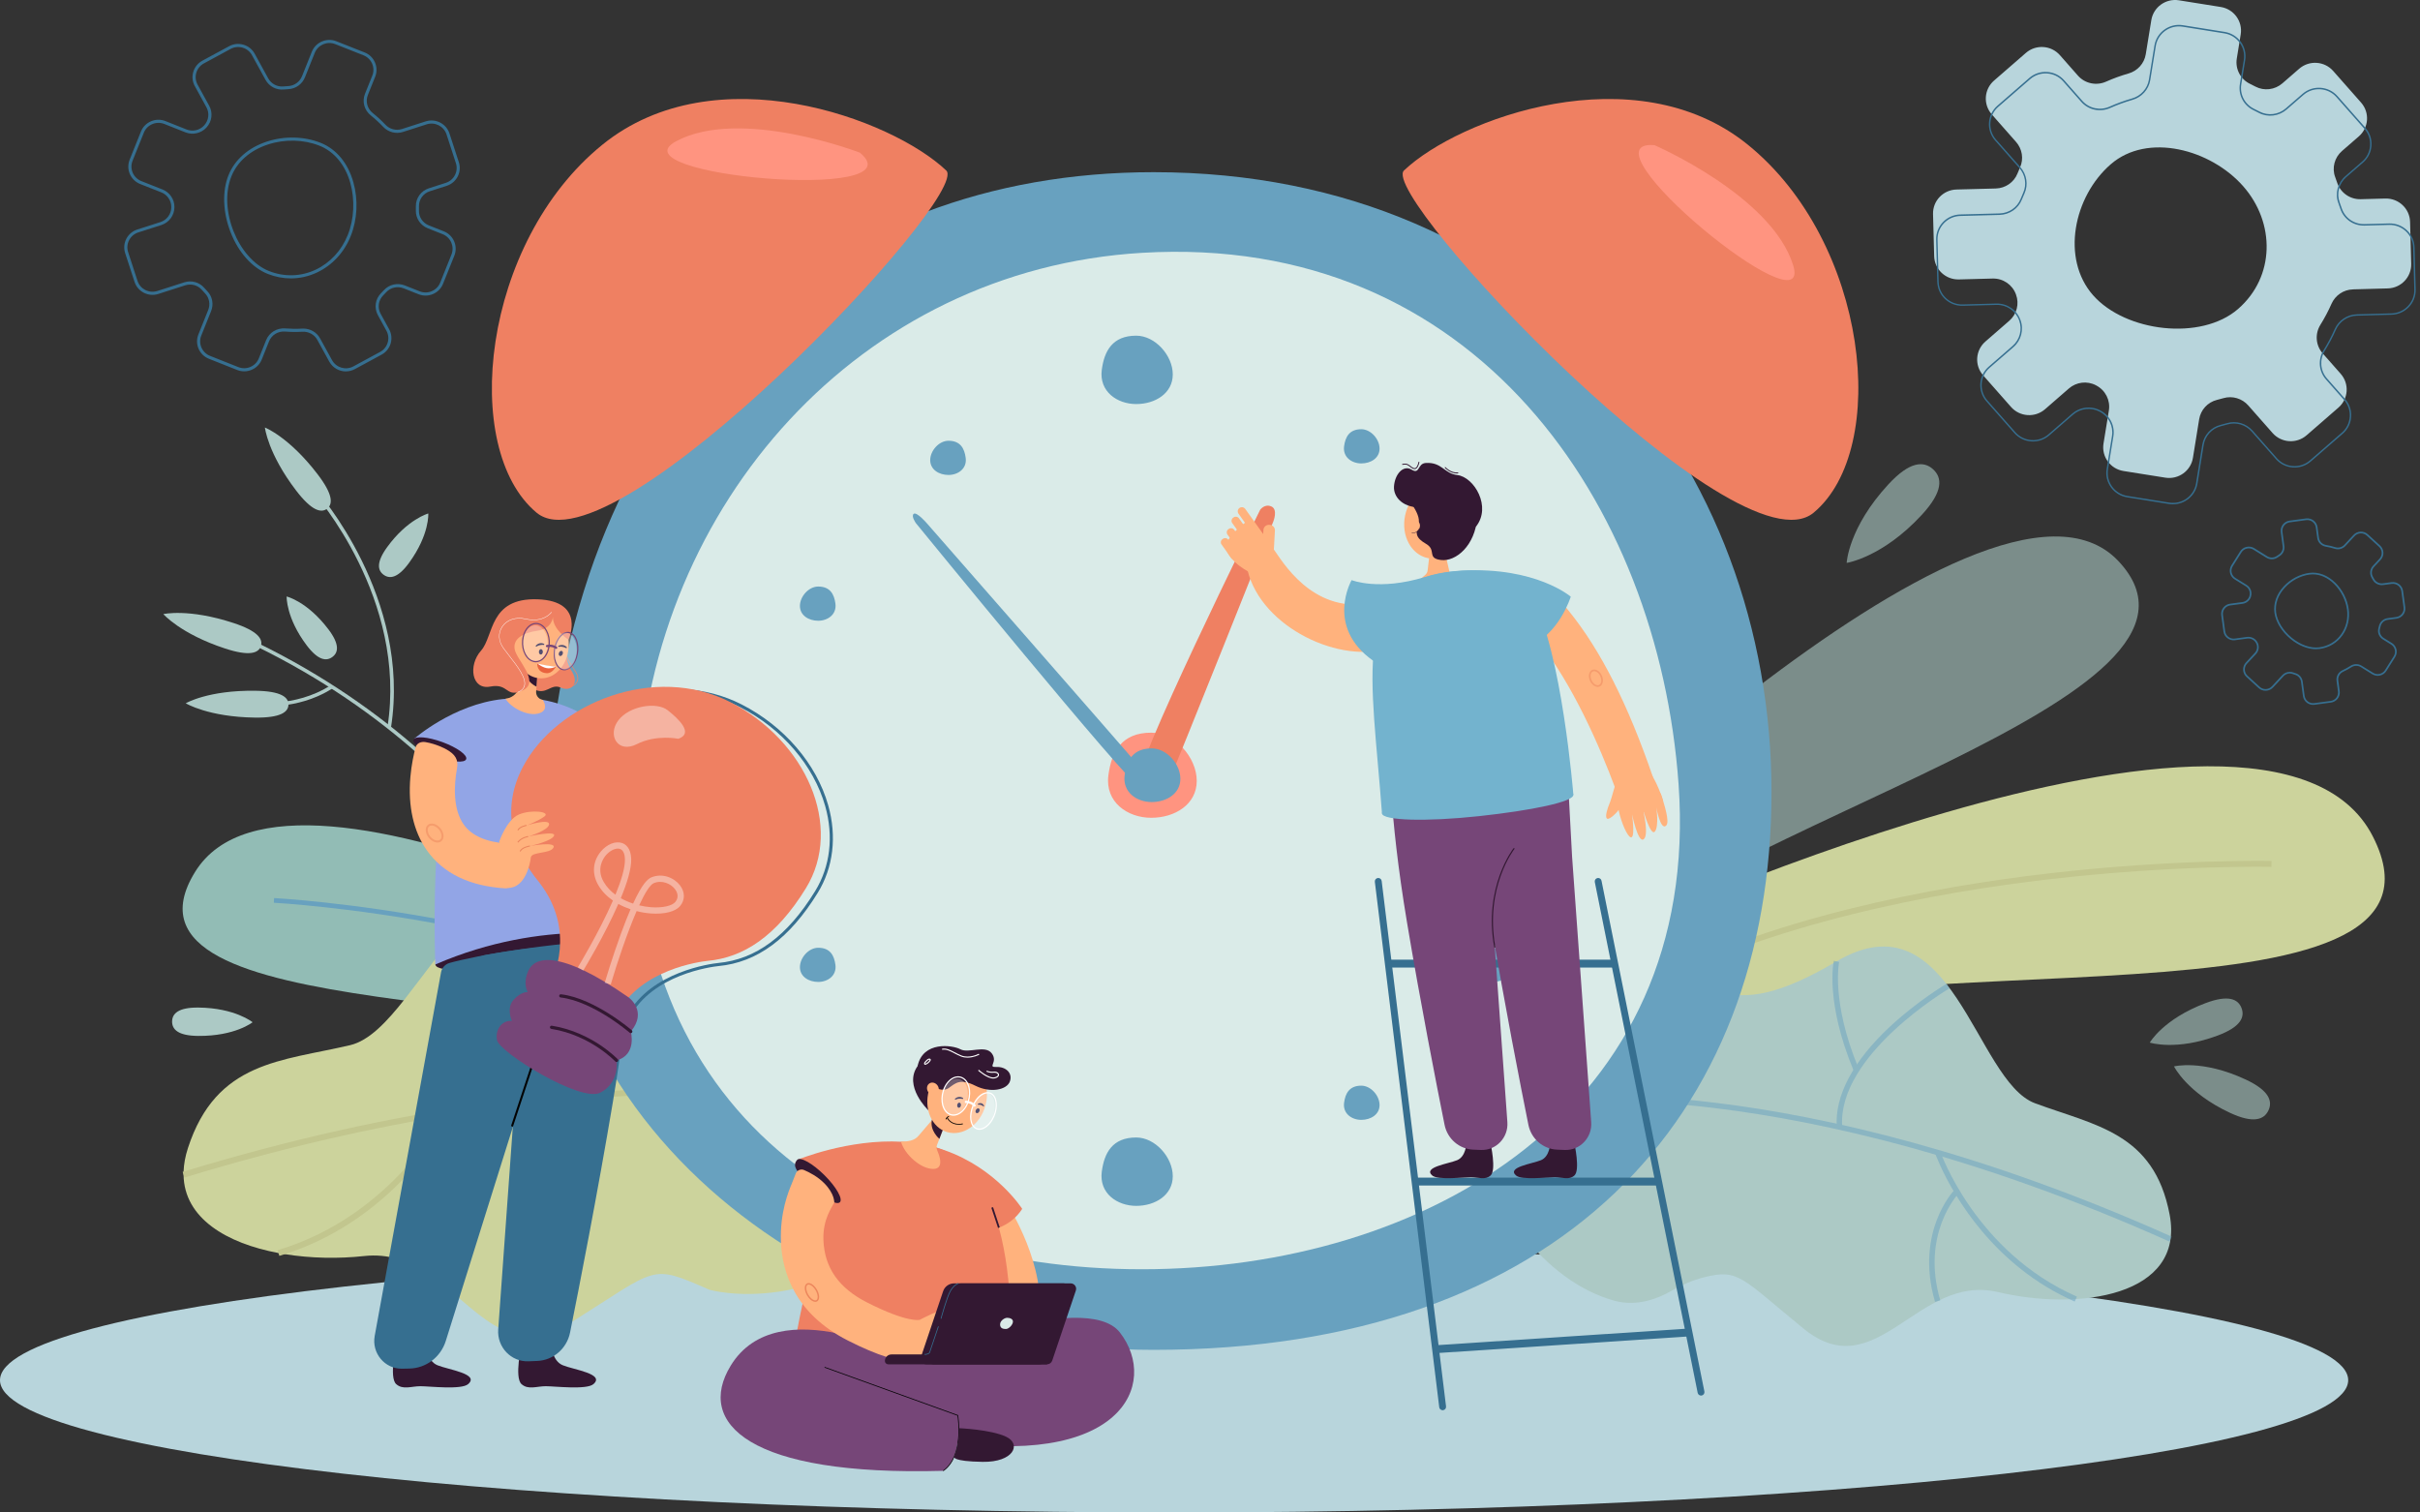 <svg width="128" height="80" viewBox="0 0 128 80" fill="none" xmlns="http://www.w3.org/2000/svg">
<rect x="0" y="0" width="128" height="80" fill="#333333" stroke="none"/>
<g clip-path="url(#clip0_54_39811)">
<path d="M122.346 37.283C122.228 37.283 122.113 37.244 122.018 37.172C121.903 37.084 121.828 36.957 121.809 36.815L121.708 36.065C121.685 35.891 121.562 35.745 121.397 35.694C121.352 35.68 121.307 35.665 121.262 35.65C121.093 35.59 120.904 35.637 120.781 35.77L120.231 36.362C120.027 36.581 119.684 36.595 119.463 36.394L118.819 35.805C118.712 35.707 118.651 35.574 118.645 35.43C118.639 35.286 118.69 35.148 118.789 35.042L119.261 34.533C119.393 34.391 119.419 34.182 119.325 34.011L119.321 34.005C119.233 33.843 119.049 33.751 118.864 33.776L118.216 33.863C118.072 33.882 117.929 33.845 117.814 33.757C117.698 33.67 117.624 33.543 117.605 33.4L117.488 32.539C117.469 32.396 117.507 32.254 117.595 32.14C117.683 32.025 117.811 31.951 117.954 31.933L118.603 31.846C118.789 31.822 118.941 31.685 118.984 31.505L118.985 31.498C119.03 31.31 118.95 31.115 118.785 31.012L118.194 30.645C118.071 30.569 117.985 30.449 117.952 30.309C117.92 30.169 117.944 30.024 118.021 29.902L118.485 29.165C118.562 29.043 118.682 28.958 118.823 28.926C118.965 28.893 119.11 28.918 119.233 28.994L119.921 29.422C120.075 29.517 120.269 29.513 120.417 29.412C120.456 29.385 120.495 29.359 120.535 29.333C120.681 29.24 120.761 29.068 120.737 28.894L120.636 28.144C120.596 27.849 120.805 27.577 121.102 27.538L121.968 27.422C122.112 27.403 122.255 27.441 122.37 27.528C122.486 27.616 122.559 27.742 122.579 27.885L122.654 28.442C122.681 28.64 122.833 28.794 123.034 28.827C123.197 28.853 123.36 28.892 123.519 28.942C123.687 28.994 123.872 28.946 123.991 28.819L124.479 28.294C124.682 28.075 125.026 28.061 125.246 28.263L125.889 28.852C125.995 28.95 126.058 29.083 126.064 29.226C126.07 29.37 126.019 29.508 125.92 29.614L125.575 29.985C125.439 30.132 125.416 30.346 125.518 30.518C125.54 30.554 125.56 30.591 125.58 30.628C125.668 30.788 125.851 30.879 126.036 30.854L126.494 30.793C126.789 30.753 127.064 30.961 127.104 31.256L127.221 32.117C127.24 32.26 127.202 32.402 127.115 32.516C127.026 32.631 126.899 32.704 126.755 32.723L126.298 32.785C126.112 32.809 125.96 32.945 125.918 33.123C125.908 33.164 125.898 33.205 125.886 33.245C125.834 33.438 125.913 33.638 126.084 33.745L126.515 34.012C126.638 34.089 126.723 34.208 126.756 34.348C126.789 34.488 126.764 34.633 126.687 34.755L126.224 35.491C126.066 35.744 125.73 35.821 125.476 35.663L124.866 35.284C124.718 35.193 124.526 35.195 124.378 35.29C124.239 35.379 124.091 35.459 123.942 35.528C123.757 35.612 123.652 35.801 123.678 35.998L123.753 36.556C123.773 36.699 123.734 36.841 123.647 36.955C123.559 37.069 123.431 37.143 123.287 37.162L122.42 37.278C122.395 37.281 122.371 37.282 122.347 37.282L122.346 37.283ZM121.112 35.535C121.173 35.535 121.233 35.545 121.292 35.566C121.335 35.581 121.379 35.596 121.423 35.609C121.622 35.67 121.769 35.845 121.797 36.054L121.898 36.803C121.914 36.922 121.976 37.029 122.072 37.102C122.168 37.175 122.286 37.206 122.407 37.19L123.274 37.074C123.394 37.058 123.5 36.997 123.573 36.902C123.647 36.806 123.678 36.688 123.662 36.569L123.587 36.011C123.555 35.775 123.682 35.548 123.902 35.448C124.049 35.381 124.192 35.302 124.327 35.216C124.505 35.102 124.735 35.1 124.912 35.21L125.523 35.588C125.735 35.72 126.014 35.655 126.147 35.446L126.61 34.709C126.674 34.608 126.694 34.487 126.667 34.369C126.64 34.252 126.568 34.153 126.466 34.089L126.035 33.822C125.83 33.695 125.735 33.454 125.799 33.223C125.81 33.184 125.82 33.144 125.83 33.104C125.88 32.891 126.063 32.727 126.285 32.697L126.742 32.636C126.862 32.62 126.969 32.559 127.042 32.463C127.116 32.367 127.147 32.249 127.131 32.13L127.014 31.269C126.981 31.024 126.753 30.85 126.506 30.884L126.048 30.945C125.826 30.974 125.606 30.865 125.501 30.672C125.482 30.637 125.461 30.601 125.441 30.566C125.318 30.359 125.346 30.102 125.509 29.926L125.854 29.555C126.023 29.372 126.011 29.088 125.828 28.919L125.185 28.33C125.001 28.162 124.714 28.173 124.545 28.355L124.057 28.881C123.915 29.033 123.693 29.091 123.492 29.028C123.337 28.979 123.178 28.942 123.019 28.916C122.779 28.877 122.597 28.691 122.565 28.455L122.489 27.898C122.473 27.779 122.411 27.673 122.314 27.6C122.218 27.527 122.099 27.496 121.98 27.512L121.113 27.628C120.866 27.661 120.691 27.888 120.725 28.134L120.826 28.883C120.854 29.092 120.759 29.299 120.583 29.41C120.544 29.435 120.506 29.46 120.468 29.487C120.291 29.609 120.058 29.614 119.873 29.499L119.185 29.072C119.083 29.008 118.961 28.988 118.843 29.015C118.725 29.042 118.625 29.113 118.561 29.215L118.097 29.951C118.033 30.053 118.012 30.174 118.039 30.291C118.067 30.408 118.138 30.507 118.24 30.571L118.832 30.938C119.03 31.061 119.126 31.295 119.072 31.521L119.027 31.518L119.071 31.528C119.02 31.743 118.837 31.907 118.615 31.937L117.966 32.023C117.846 32.039 117.739 32.101 117.666 32.196C117.592 32.292 117.561 32.41 117.577 32.529L117.694 33.39C117.71 33.509 117.772 33.615 117.868 33.688C117.964 33.761 118.083 33.792 118.203 33.776L118.851 33.689C119.073 33.659 119.293 33.77 119.4 33.964L119.364 33.992L119.403 33.97C119.515 34.174 119.485 34.425 119.326 34.596L118.853 35.104C118.771 35.193 118.729 35.307 118.734 35.428C118.739 35.548 118.791 35.659 118.88 35.74L119.523 36.329C119.707 36.497 119.994 36.486 120.163 36.303L120.713 35.711C120.818 35.597 120.963 35.536 121.112 35.536L121.112 35.535Z" fill="#366F90"/>
<path d="M122.501 34.339C122.063 34.339 121.584 34.149 121.16 33.802C120.688 33.415 120.368 32.894 120.301 32.407C120.236 31.924 120.409 31.431 120.789 31.019C121.147 30.63 121.642 30.369 122.148 30.302C122.629 30.238 123.119 30.424 123.527 30.828C123.903 31.201 124.16 31.708 124.228 32.218C124.297 32.718 124.18 33.21 123.9 33.602C123.615 34.003 123.185 34.26 122.692 34.326C122.63 34.334 122.566 34.338 122.502 34.338L122.501 34.339ZM122.334 30.379C122.276 30.379 122.217 30.383 122.159 30.391C121.675 30.455 121.199 30.706 120.855 31.08C120.494 31.472 120.329 31.939 120.39 32.396C120.453 32.861 120.762 33.361 121.217 33.733C121.685 34.116 122.217 34.3 122.679 34.239C123.148 34.176 123.555 33.932 123.826 33.552C124.093 33.178 124.204 32.709 124.139 32.231C124.073 31.747 123.821 31.246 123.463 30.892C123.125 30.558 122.73 30.38 122.334 30.38V30.379Z" fill="#366F90"/>
<path d="M18.296 19.646C17.941 19.646 17.599 19.458 17.417 19.129L16.784 17.976C16.63 17.696 16.32 17.528 15.996 17.547C15.692 17.565 15.384 17.562 15.081 17.538C14.709 17.508 14.367 17.715 14.23 18.055L13.845 19.016C13.746 19.262 13.556 19.456 13.311 19.56C13.066 19.665 12.794 19.668 12.546 19.57L11.052 18.978C10.803 18.879 10.609 18.692 10.504 18.448C10.398 18.204 10.395 17.935 10.494 17.688L11.013 16.396C11.134 16.096 11.07 15.752 10.851 15.522C10.791 15.459 10.733 15.395 10.676 15.331C10.459 15.084 10.113 14.99 9.795 15.092L8.375 15.548C7.851 15.717 7.286 15.431 7.116 14.91L6.62 13.389C6.538 13.137 6.56 12.868 6.681 12.632C6.803 12.395 7.01 12.221 7.264 12.139L8.484 11.747C8.824 11.638 9.056 11.325 9.06 10.969V10.954C9.065 10.615 8.854 10.303 8.535 10.176L7.417 9.734C7.169 9.636 6.974 9.448 6.868 9.204C6.763 8.961 6.76 8.691 6.858 8.445L7.453 6.96C7.552 6.713 7.742 6.52 7.987 6.415C8.232 6.31 8.504 6.307 8.752 6.405L9.87 6.849C10.189 6.975 10.558 6.892 10.789 6.643L10.797 6.634C11.041 6.372 11.09 5.987 10.919 5.675L10.305 4.556C10.177 4.324 10.148 4.055 10.223 3.801C10.299 3.547 10.469 3.337 10.703 3.21L12.117 2.445C12.351 2.318 12.62 2.289 12.877 2.364C13.133 2.439 13.344 2.609 13.472 2.842L14.186 4.144C14.346 4.435 14.662 4.603 14.991 4.572C15.077 4.564 15.164 4.557 15.251 4.553C15.569 4.535 15.854 4.33 15.975 4.03L16.493 2.737C16.697 2.229 17.28 1.98 17.791 2.182L19.285 2.773C19.533 2.872 19.728 3.059 19.833 3.303C19.939 3.547 19.942 3.816 19.843 4.063L19.458 5.023C19.321 5.363 19.426 5.748 19.716 5.98C19.954 6.17 20.18 6.378 20.389 6.599C20.611 6.834 20.952 6.923 21.257 6.825L22.516 6.42C23.04 6.252 23.605 6.539 23.774 7.059L24.269 8.58C24.351 8.832 24.329 9.101 24.208 9.336C24.087 9.572 23.88 9.747 23.626 9.829L22.736 10.115C22.384 10.228 22.152 10.552 22.16 10.919C22.161 10.996 22.162 11.073 22.16 11.151C22.154 11.486 22.365 11.795 22.684 11.922L23.474 12.235C23.985 12.438 24.235 13.016 24.031 13.524L23.435 15.009C23.337 15.255 23.147 15.448 22.902 15.553C22.657 15.658 22.385 15.661 22.137 15.563L21.348 15.25C21.029 15.124 20.661 15.204 20.433 15.451C20.38 15.508 20.326 15.565 20.271 15.62C20.012 15.882 19.956 16.274 20.134 16.597L20.581 17.413C20.709 17.645 20.738 17.913 20.663 18.168C20.587 18.422 20.417 18.632 20.183 18.759L18.77 19.523C18.619 19.605 18.456 19.644 18.294 19.644L18.296 19.646ZM16.046 17.38C16.412 17.38 16.754 17.578 16.929 17.896L17.562 19.049C17.782 19.45 18.29 19.598 18.693 19.379L20.105 18.614C20.301 18.509 20.443 18.334 20.506 18.121C20.569 17.909 20.545 17.686 20.438 17.491L19.99 16.675C19.777 16.288 19.844 15.818 20.155 15.505C20.208 15.451 20.261 15.396 20.313 15.34C20.587 15.043 21.029 14.945 21.412 15.097L22.201 15.41C22.407 15.491 22.634 15.489 22.838 15.401C23.043 15.313 23.201 15.153 23.284 14.947L23.879 13.462C24.049 13.039 23.841 12.557 23.414 12.387L22.625 12.074C22.242 11.923 21.99 11.55 21.996 11.148C21.997 11.073 21.997 10.997 21.996 10.922C21.987 10.481 22.265 10.094 22.687 9.958L23.577 9.672C23.789 9.604 23.962 9.458 24.062 9.261C24.164 9.064 24.182 8.84 24.113 8.629L23.618 7.109C23.476 6.675 23.006 6.436 22.569 6.576L21.309 6.981C20.944 7.098 20.535 6.992 20.27 6.711C20.067 6.495 19.846 6.292 19.615 6.108C19.267 5.829 19.142 5.369 19.306 4.961L19.692 4C19.774 3.795 19.771 3.57 19.683 3.367C19.595 3.164 19.433 3.007 19.226 2.925L17.732 2.334C17.305 2.165 16.819 2.372 16.649 2.796L16.13 4.089C15.986 4.448 15.645 4.695 15.261 4.715C15.177 4.72 15.092 4.727 15.008 4.734C14.613 4.772 14.234 4.57 14.043 4.221L13.328 2.919C13.222 2.725 13.045 2.583 12.832 2.521C12.618 2.459 12.393 2.483 12.197 2.588L10.784 3.354C10.589 3.459 10.447 3.634 10.384 3.846C10.321 4.058 10.345 4.282 10.451 4.476L11.066 5.595C11.271 5.969 11.213 6.431 10.921 6.744L10.912 6.754C10.634 7.052 10.191 7.152 9.809 7.001L8.691 6.557C8.484 6.476 8.258 6.478 8.053 6.566C7.849 6.653 7.691 6.814 7.608 7.02L7.012 8.505C6.93 8.71 6.933 8.935 7.021 9.139C7.109 9.342 7.272 9.498 7.478 9.58L8.597 10.022C8.979 10.174 9.232 10.548 9.226 10.955V10.969C9.22 11.396 8.942 11.771 8.534 11.903L7.314 12.294C7.102 12.362 6.93 12.508 6.828 12.705C6.727 12.902 6.709 13.126 6.778 13.337L7.274 14.858C7.415 15.292 7.886 15.53 8.323 15.39L9.744 14.934C10.125 14.811 10.539 14.924 10.8 15.221C10.855 15.284 10.912 15.347 10.971 15.408C11.235 15.684 11.312 16.096 11.166 16.456L10.647 17.749C10.565 17.954 10.568 18.179 10.655 18.382C10.743 18.585 10.905 18.742 11.112 18.824L12.607 19.417C12.814 19.498 13.04 19.496 13.245 19.408C13.45 19.32 13.607 19.16 13.69 18.954L14.076 17.992C14.24 17.585 14.649 17.336 15.094 17.372C15.389 17.395 15.689 17.399 15.986 17.381C16.006 17.38 16.026 17.379 16.046 17.379V17.38Z" fill="#366F90"/>
<path d="M15.385 14.725C14.976 14.725 14.566 14.647 14.17 14.491C13.332 14.159 12.611 13.352 12.193 12.277C11.787 11.235 11.746 10.112 12.083 9.273C12.417 8.439 13.143 7.805 14.125 7.485C15.053 7.183 16.084 7.208 16.956 7.553C17.787 7.882 18.402 8.62 18.689 9.633C18.954 10.568 18.903 11.609 18.55 12.489C18.204 13.352 17.57 14.036 16.764 14.414C16.324 14.621 15.856 14.725 15.385 14.725ZM14.232 14.337C15.04 14.657 15.914 14.632 16.693 14.266C17.461 13.905 18.065 13.252 18.395 12.428C18.73 11.593 18.78 10.565 18.529 9.677C18.257 8.715 17.676 8.015 16.895 7.706C16.059 7.375 15.068 7.351 14.178 7.641C13.242 7.946 12.553 8.546 12.238 9.333C11.541 11.066 12.585 13.685 14.232 14.337Z" fill="#366F90"/>
<path d="M124.454 15.305L126.294 15.255C126.998 15.236 127.553 14.654 127.534 13.956L127.475 11.733C127.456 11.034 126.87 10.482 126.166 10.501L124.864 10.536C124.303 10.551 123.797 10.199 123.621 9.669C123.587 9.568 123.551 9.467 123.514 9.367C123.331 8.879 123.48 8.329 123.874 7.987L124.764 7.214C125.294 6.753 125.348 5.953 124.884 5.426L123.409 3.754C122.946 3.228 122.141 3.175 121.611 3.635L120.72 4.409C120.326 4.751 119.759 4.824 119.297 4.581C119.203 4.531 119.107 4.483 119.011 4.436C118.505 4.193 118.22 3.648 118.31 3.097L118.517 1.821C118.629 1.13 118.156 0.48 117.461 0.369L115.25 0.016C114.555 -0.095 113.901 0.374 113.789 1.064L113.495 2.87C113.416 3.357 113.059 3.751 112.582 3.887C112.181 4.002 111.786 4.145 111.399 4.317C110.884 4.547 110.279 4.423 109.907 4L108.953 2.917C108.489 2.391 107.683 2.338 107.154 2.799L105.469 4.263C104.94 4.724 104.887 5.523 105.35 6.05L106.634 7.507C106.96 7.876 107.048 8.402 106.847 8.851C106.799 8.959 106.752 9.069 106.709 9.179C106.522 9.647 106.068 9.957 105.561 9.97L103.484 10.024C102.78 10.043 102.224 10.624 102.243 11.324L102.303 13.548C102.321 14.247 102.907 14.799 103.611 14.78L105.395 14.733C105.943 14.718 106.438 15.054 106.626 15.564C106.628 15.57 106.63 15.576 106.632 15.581C106.815 16.072 106.671 16.624 106.274 16.968L105.013 18.065C104.483 18.526 104.429 19.326 104.893 19.852L106.369 21.526C106.833 22.052 107.639 22.105 108.168 21.644L109.428 20.548C109.824 20.203 110.395 20.134 110.86 20.379C110.866 20.383 110.872 20.385 110.877 20.389C111.362 20.642 111.631 21.173 111.544 21.711L111.26 23.461C111.147 24.151 111.621 24.802 112.317 24.913L114.529 25.265C115.224 25.376 115.878 24.906 115.99 24.216L116.319 22.177C116.399 21.68 116.768 21.274 117.26 21.152C117.376 21.123 117.491 21.092 117.605 21.059C118.08 20.921 118.593 21.077 118.918 21.447L120.202 22.904C120.666 23.431 121.472 23.484 122.001 23.024L123.686 21.559C124.217 21.098 124.27 20.299 123.806 19.772L122.851 18.689C122.479 18.267 122.436 17.656 122.732 17.179C122.954 16.822 123.15 16.452 123.317 16.073C123.516 15.621 123.956 15.32 124.453 15.307L124.454 15.305ZM118.378 16.342C116.421 18.044 112.422 17.56 110.709 15.617C108.999 13.676 109.683 10.392 111.639 8.692C113.593 6.991 116.932 7.903 118.644 9.846C120.356 11.787 120.334 14.641 118.378 16.342V16.342Z" fill="#B8D5DC"/>
<path d="M114.933 26.675C114.864 26.675 114.795 26.67 114.724 26.659L112.512 26.306C112.166 26.251 111.862 26.065 111.656 25.782C111.45 25.5 111.368 25.155 111.424 24.811L111.708 23.061C111.792 22.54 111.533 22.025 111.062 21.778L111.044 21.769C110.596 21.533 110.038 21.599 109.655 21.932L108.395 23.028C108.131 23.258 107.793 23.372 107.443 23.349C107.093 23.326 106.773 23.169 106.542 22.907L105.066 21.233C104.835 20.971 104.721 20.635 104.744 20.287C104.767 19.939 104.926 19.621 105.19 19.392L106.451 18.296C106.834 17.962 106.974 17.422 106.798 16.95L106.792 16.933C106.608 16.437 106.13 16.112 105.598 16.127L103.814 16.174C103.462 16.183 103.13 16.056 102.875 15.817C102.621 15.577 102.476 15.253 102.466 14.905L102.407 12.681C102.397 12.332 102.525 12.002 102.766 11.749C103.008 11.496 103.334 11.351 103.685 11.342L105.762 11.288C106.257 11.274 106.695 10.974 106.875 10.521C106.919 10.411 106.966 10.3 107.014 10.192C107.207 9.761 107.125 9.249 106.807 8.888L105.523 7.431C105.046 6.89 105.101 6.065 105.646 5.59L107.33 4.126C107.594 3.896 107.932 3.783 108.282 3.806C108.632 3.829 108.952 3.986 109.183 4.248L110.138 5.331C110.498 5.739 111.08 5.863 111.585 5.638C111.969 5.467 112.369 5.322 112.772 5.205C113.235 5.073 113.583 4.685 113.659 4.219L113.952 2.413C114.067 1.704 114.743 1.219 115.457 1.333L117.668 1.686C118.014 1.742 118.319 1.928 118.524 2.21C118.729 2.492 118.812 2.838 118.756 3.182L118.549 4.458C118.461 4.998 118.734 5.519 119.229 5.758C119.325 5.804 119.421 5.852 119.516 5.902C119.958 6.136 120.513 6.068 120.896 5.735L121.787 4.962C122.332 4.489 123.163 4.544 123.639 5.085L125.114 6.757C125.346 7.019 125.46 7.355 125.436 7.702C125.413 8.05 125.255 8.368 124.991 8.597L124.101 9.37C123.718 9.704 123.577 10.241 123.752 10.709C123.789 10.809 123.825 10.911 123.859 11.012C124.031 11.53 124.513 11.866 125.065 11.853L126.366 11.818C126.718 11.809 127.05 11.936 127.305 12.175C127.56 12.415 127.705 12.739 127.714 13.087L127.774 15.309C127.793 16.028 127.22 16.629 126.497 16.648L124.656 16.698C124.18 16.71 123.747 17.002 123.554 17.441C123.385 17.824 123.187 18.198 122.968 18.553C122.677 19.021 122.723 19.609 123.083 20.017L124.038 21.101C124.269 21.363 124.383 21.699 124.36 22.046C124.337 22.394 124.179 22.712 123.915 22.942L122.229 24.406C121.965 24.636 121.627 24.749 121.277 24.726C120.927 24.703 120.608 24.546 120.376 24.283L119.093 22.826C118.774 22.465 118.274 22.317 117.819 22.45C117.705 22.483 117.588 22.514 117.473 22.543C116.997 22.661 116.639 23.051 116.56 23.538L116.231 25.576C116.127 26.216 115.568 26.674 114.935 26.674L114.933 26.675ZM110.472 21.554C110.681 21.554 110.889 21.603 111.08 21.703L111.097 21.712C111.598 21.973 111.873 22.521 111.784 23.074L111.499 24.823C111.447 25.147 111.525 25.472 111.718 25.738C111.912 26.004 112.198 26.179 112.524 26.231L114.737 26.584C115.409 26.691 116.046 26.235 116.153 25.566L116.483 23.528C116.566 23.012 116.947 22.597 117.453 22.471C117.567 22.443 117.683 22.412 117.796 22.379C118.28 22.238 118.811 22.395 119.149 22.778L120.432 24.235C120.65 24.483 120.951 24.631 121.281 24.652C121.61 24.674 121.929 24.567 122.177 24.351L123.863 22.886C124.111 22.671 124.26 22.371 124.283 22.044C124.305 21.716 124.197 21.4 123.979 21.153L123.024 20.07C122.642 19.636 122.592 19.012 122.901 18.515C123.12 18.164 123.316 17.793 123.483 17.413C123.688 16.948 124.147 16.638 124.654 16.625L126.494 16.575C127.175 16.556 127.715 15.991 127.697 15.315L127.637 13.092C127.629 12.764 127.492 12.46 127.252 12.234C127.011 12.008 126.698 11.889 126.368 11.897L125.066 11.932C124.48 11.947 123.968 11.589 123.785 11.04C123.752 10.939 123.716 10.838 123.679 10.739C123.493 10.242 123.643 9.671 124.05 9.317L124.939 8.544C125.188 8.328 125.337 8.028 125.359 7.701C125.381 7.374 125.273 7.058 125.055 6.811L123.581 5.138C123.132 4.629 122.349 4.577 121.836 5.023L120.946 5.796C120.539 6.149 119.949 6.221 119.479 5.974C119.385 5.924 119.289 5.876 119.195 5.83C118.67 5.577 118.379 5.023 118.472 4.45L118.68 3.174C118.732 2.85 118.654 2.525 118.461 2.259C118.268 1.994 117.982 1.819 117.655 1.766L115.445 1.413C114.772 1.305 114.136 1.761 114.027 2.43L113.734 4.236C113.653 4.731 113.284 5.143 112.793 5.283C112.392 5.398 111.996 5.542 111.616 5.711C111.079 5.95 110.462 5.82 110.08 5.385L109.125 4.302C108.908 4.055 108.606 3.907 108.276 3.886C107.947 3.864 107.629 3.972 107.38 4.188L105.696 5.652C105.183 6.098 105.131 6.876 105.58 7.385L106.865 8.842C107.202 9.225 107.288 9.769 107.084 10.227C107.036 10.334 106.99 10.444 106.945 10.553C106.754 11.035 106.289 11.354 105.763 11.368L103.686 11.423C103.355 11.431 103.049 11.567 102.821 11.805C102.594 12.043 102.474 12.355 102.482 12.683L102.542 14.907C102.55 15.235 102.688 15.54 102.927 15.765C103.167 15.991 103.482 16.11 103.811 16.102L105.595 16.055C106.157 16.039 106.668 16.384 106.863 16.911L106.869 16.927C107.056 17.429 106.908 18.003 106.501 18.357L105.239 19.453C104.991 19.669 104.842 19.968 104.819 20.296C104.797 20.623 104.906 20.94 105.123 21.186L106.599 22.86C106.816 23.107 107.118 23.254 107.448 23.276C107.778 23.298 108.096 23.19 108.345 22.974L109.604 21.878C109.848 21.665 110.16 21.555 110.472 21.555V21.554Z" fill="#366F90"/>
<path d="M62.101 80C96.398 80 124.202 76.867 124.202 73.002C124.202 69.137 96.398 66.004 62.101 66.004C27.803 66.004 0 69.137 0 73.002C0 76.867 27.803 80 62.101 80Z" fill="#B8D5DC"/>
<g opacity="0.6">
<path d="M78.79 48.775C78.79 48.775 105.076 22.314 112.038 29.667C119 37.02 90.468 43.523 83.062 51.467L78.79 48.775Z" fill="#ACC9C5"/>
</g>
<path d="M84.548 49.837C84.548 49.837 119.927 33.391 125.497 44.225C131.066 55.059 98.545 49.409 88.447 54.559L84.548 49.837H84.548Z" fill="#CCD39C"/>
<path d="M86.706 52.498C93.614 48.815 102.337 47.204 108.438 46.501C115.052 45.739 120.092 45.85 120.142 45.851L120.149 45.54C120.099 45.539 115.037 45.427 108.401 46.192C102.273 46.898 93.509 48.517 86.557 52.224L86.705 52.498H86.706Z" fill="#C2C68E"/>
<path d="M105.676 68.342C101.42 67.335 99.263 73.438 95.388 70.27C92.112 67.59 91.963 67.101 90.163 67.552C89.546 67.706 88.959 67.956 88.41 68.275C87.752 68.658 86.607 69.138 85.383 68.798C77.907 66.718 73.366 52.102 83.253 49.945C83.967 49.789 84.798 49.994 85.698 50.262C90.579 51.72 90.995 54.464 97.138 50.851C103.281 47.238 104.459 57.171 107.634 58.353C110.809 59.534 113.931 59.904 114.757 64.239C115.583 68.575 109.932 69.35 105.677 68.341L105.676 68.342Z" fill="#ACC9C5"/>
<g opacity="0.5">
<path d="M81.894 58.359L81.853 58.076C81.978 58.058 94.643 56.354 114.864 65.409L114.746 65.67C94.601 56.649 82.019 58.341 81.894 58.359Z" fill="#68A1BF"/>
<path d="M98.037 56.613C96.538 53 96.977 50.907 96.996 50.82L97.277 50.882C97.272 50.902 96.842 52.984 98.303 56.505L98.037 56.614V56.613Z" fill="#68A1BF"/>
<path d="M97.152 59.611C97.037 57.961 98.01 56.125 99.964 54.302C101.427 52.937 102.946 52.042 102.961 52.034L103.107 52.28C103.047 52.315 97.175 55.798 97.439 59.592L97.152 59.611Z" fill="#68A1BF"/>
<path d="M102.632 61.668C102.444 61.258 102.355 61.008 102.352 60.996L102.624 60.905C102.642 60.958 104.497 66.228 109.853 68.583L109.737 68.844C105.421 66.947 103.332 63.197 102.632 61.669V61.668Z" fill="#68A1BF"/>
<path d="M102.349 68.862C101.789 66.953 102.089 65.456 102.439 64.535C102.821 63.533 103.331 62.99 103.354 62.968L103.563 63.164C103.543 63.185 101.599 65.287 102.626 68.782L102.349 68.862H102.349Z" fill="#68A1BF"/>
</g>
<g opacity="0.6">
<path d="M99.879 25.622C101.022 24.384 101.757 24.377 102.246 24.822C102.735 25.267 102.791 25.996 101.647 27.233C99.566 29.489 97.675 29.773 97.675 29.773C97.675 29.773 97.766 27.91 99.879 25.622Z" fill="#ACC9C5"/>
</g>
<g opacity="0.6">
<path d="M118.779 57.099C120.027 57.681 120.212 58.248 119.983 58.734C119.753 59.22 119.195 59.441 117.947 58.859C115.673 57.799 114.989 56.406 114.989 56.406C114.989 56.406 116.471 56.023 118.779 57.099Z" fill="#ACC9C5"/>
</g>
<g opacity="0.6">
<path d="M116.661 53.057C117.874 52.601 118.381 52.848 118.561 53.321C118.74 53.792 118.526 54.311 117.313 54.768C115.102 55.599 113.708 55.146 113.708 55.146C113.708 55.146 114.418 53.901 116.66 53.057H116.661Z" fill="#ACC9C5"/>
</g>
<path d="M21.639 29.767C21.049 30.579 20.614 30.634 20.294 30.404C19.974 30.174 19.89 29.748 20.48 28.936C21.554 27.459 22.653 27.16 22.653 27.16C22.653 27.16 22.73 28.268 21.639 29.767Z" fill="#ACC9C5"/>
<path d="M30.703 51.323L30.523 51.384C30.513 51.356 29.545 48.579 26.898 45.049C24.455 41.792 20.043 37.208 12.894 33.869L12.975 33.697C20.164 37.054 24.6 41.666 27.056 44.943C29.718 48.495 30.694 51.295 30.703 51.323Z" fill="#ACC9C5"/>
<path d="M20.681 38.489L20.493 38.46C21.562 31.666 16.651 26.13 16.601 26.075L16.743 25.949C16.793 26.005 21.764 31.605 20.68 38.489H20.681Z" fill="#ACC9C5"/>
<path d="M16.807 36.825C15.035 37.6 13.305 37.304 13.284 37.301L13.319 37.114C13.341 37.118 15.557 37.495 17.502 36.239L17.605 36.398C17.342 36.568 17.074 36.708 16.807 36.825Z" fill="#ACC9C5"/>
<path d="M12.349 32.952C13.639 33.376 13.922 33.804 13.798 34.176C13.674 34.549 13.19 34.724 11.9 34.3C9.551 33.529 8.639 32.482 8.639 32.482C8.639 32.482 9.965 32.17 12.349 32.952Z" fill="#ACC9C5"/>
<path d="M13.504 36.536C14.863 36.554 15.263 36.876 15.257 37.269C15.252 37.661 14.844 37.973 13.486 37.956C11.011 37.923 9.825 37.199 9.825 37.199C9.825 37.199 10.994 36.503 13.504 36.536V36.536Z" fill="#ACC9C5"/>
<path d="M17.369 33.284C17.974 34.084 17.898 34.513 17.582 34.748C17.267 34.984 16.831 34.937 16.225 34.138C15.123 32.681 15.161 31.55 15.161 31.55C15.161 31.55 16.249 31.806 17.368 33.284H17.369Z" fill="#ACC9C5"/>
<path d="M16.8 25.086C17.622 26.16 17.612 26.672 17.298 26.909C16.983 27.146 16.484 27.019 15.662 25.945C14.165 23.988 14.011 22.613 14.011 22.613C14.011 22.613 15.281 23.101 16.8 25.086Z" fill="#ACC9C5"/>
<path d="M42.63 53.104C42.63 53.104 15.428 37.824 10.314 46.125C5.201 54.427 31.491 51.908 39.227 56.632L42.63 53.104Z" fill="#92BCB5"/>
<path d="M40.744 55.094C35.461 51.735 28.603 49.917 23.78 48.983C18.552 47.971 14.524 47.751 14.484 47.749L14.498 47.501C14.538 47.503 18.582 47.723 23.828 48.739C28.673 49.676 35.563 51.504 40.879 54.885L40.744 55.094Z" fill="#68A1BF"/>
<path d="M49.246 63.894C43.421 69.928 37.522 68.219 37.522 68.219C34.345 66.837 34.874 67.02 30.213 69.944C26.869 72.04 25.15 69.058 22.681 67.395C22.636 67.365 22.59 67.335 22.545 67.305C21.607 66.7 20.557 66.297 19.269 66.435C17.903 66.584 16.435 66.558 15.068 66.336C14.954 66.318 14.841 66.298 14.729 66.277C11.987 65.763 9.737 64.437 9.709 62.134C9.708 62.079 9.709 62.024 9.71 61.969C9.723 61.581 9.797 61.166 9.941 60.723C11.443 56.112 14.896 56.136 18.519 55.282C20.523 54.81 22.231 51.34 24.406 49.138C24.436 49.106 24.468 49.075 24.499 49.044C26.237 47.324 28.276 46.444 30.997 48.541C30.997 48.541 30.997 48.541 30.997 48.542C31.053 48.584 31.108 48.626 31.162 48.668C37.205 53.267 38.072 50.377 43.544 49.464C44.563 49.295 45.497 49.185 46.253 49.453C53.308 51.946 53.134 58.714 49.245 63.893L49.246 63.894Z" fill="#CCD39C"/>
<path d="M46.569 58.808L46.653 58.506C46.519 58.469 32.953 54.88 9.662 61.984L9.755 62.284C32.959 55.207 46.435 58.771 46.569 58.808Z" fill="#C2C68E"/>
<path d="M29.218 54.698C31.354 50.965 31.165 48.625 31.156 48.527L30.841 48.556C30.843 48.579 31.024 50.906 28.943 54.543L29.218 54.697L29.218 54.698Z" fill="#C2C68E"/>
<path d="M29.768 58.086C30.121 56.303 29.317 54.17 27.439 51.916C26.033 50.228 24.502 49.046 24.488 49.035L24.294 49.283C24.354 49.329 30.271 53.927 29.457 58.026L29.768 58.086V58.086Z" fill="#C2C68E"/>
<path d="M23.512 59.579C23.773 59.157 23.904 58.896 23.91 58.884L23.625 58.747C23.599 58.802 20.846 64.291 14.684 66.126L14.775 66.427C19.741 64.949 22.537 61.149 23.512 59.578V59.579Z" fill="#C2C68E"/>
<path d="M22.823 67.457C23.698 65.453 23.579 63.78 23.325 62.729C23.048 61.585 22.566 60.923 22.546 60.896L22.29 61.081C22.309 61.106 24.135 63.664 22.533 67.332L22.823 67.457Z" fill="#C2C68E"/>
<path d="M10.477 54.793C9.413 54.784 9.099 54.445 9.103 54.03C9.107 53.616 9.427 53.283 10.491 53.293C12.43 53.31 13.36 54.069 13.36 54.069C13.36 54.069 12.444 54.81 10.477 54.793Z" fill="#ACC9C5"/>
<path d="M28.912 42.444C30.23 20.634 43.695 9.107 61.015 9.107C81.62 9.107 93.699 24.697 93.699 41.899C93.699 59.1 82.498 71.398 61.015 71.398C43.695 71.398 27.875 59.614 28.912 42.444V42.444Z" fill="#68A1BF"/>
<path d="M33.754 41.466C34.532 26.64 45.474 14.268 60.396 13.373C78.017 12.317 87.722 26.657 88.783 41.466C90.02 58.735 75.345 67.135 60.396 67.135C45.448 67.135 32.84 58.86 33.754 41.466Z" fill="#DAEBE8"/>
<path d="M50.047 9.016C47.157 6.272 37.821 2.825 31.864 7.652C25.47 12.832 24.338 23.743 28.378 27.115C32.418 30.487 51.426 10.325 50.048 9.016H50.047Z" fill="#EF8062"/>
<path d="M45.484 8.076C45.484 8.076 39.181 5.65 35.773 7.465C32.366 9.279 48.646 10.713 45.484 8.076Z" fill="#FF9480"/>
<path d="M74.261 9.016C77.151 6.272 86.488 2.825 92.445 7.652C98.839 12.832 99.971 23.743 95.931 27.115C91.891 30.487 72.884 10.325 74.261 9.016Z" fill="#EF8062"/>
<path d="M87.508 7.677C87.508 7.677 93.707 10.356 94.844 14.026C95.98 17.696 83.392 7.343 87.508 7.677Z" fill="#FF9480"/>
<path d="M58.276 19.563C58.406 18.573 58.834 17.755 60.097 17.755C61.103 17.755 62.031 18.806 62.031 19.804C62.031 20.803 61.103 21.372 60.097 21.372C59.092 21.372 58.126 20.709 58.276 19.563Z" fill="#68A1BF"/>
<path d="M58.626 41.004C58.788 39.771 59.32 38.753 60.892 38.753C62.144 38.753 63.299 40.061 63.299 41.304C63.299 42.547 62.144 43.255 60.892 43.255C59.64 43.255 58.439 42.43 58.626 41.004Z" fill="#FF9480"/>
<path d="M78.043 31.681C78.108 31.186 78.322 30.777 78.953 30.777C79.456 30.777 79.92 31.302 79.92 31.802C79.92 32.302 79.456 32.585 78.953 32.585C78.451 32.585 77.967 32.254 78.043 31.681Z" fill="#68A1BF"/>
<path d="M78.043 51.034C78.108 50.538 78.322 50.13 78.953 50.13C79.456 50.13 79.92 50.655 79.92 51.155C79.92 51.655 79.456 51.938 78.953 51.938C78.451 51.938 77.967 51.607 78.043 51.034Z" fill="#68A1BF"/>
<path d="M71.092 23.607C71.157 23.112 71.371 22.703 72.003 22.703C72.505 22.703 72.969 23.228 72.969 23.728C72.969 24.228 72.505 24.512 72.003 24.512C71.5 24.512 71.016 24.18 71.092 23.607Z" fill="#68A1BF"/>
<path d="M71.092 58.329C71.157 57.833 71.371 57.424 72.003 57.424C72.505 57.424 72.969 57.95 72.969 58.45C72.969 58.949 72.505 59.233 72.003 59.233C71.5 59.233 71.016 58.902 71.092 58.329Z" fill="#68A1BF"/>
<path d="M44.188 31.929C44.123 31.433 43.909 31.024 43.277 31.024C42.774 31.024 42.31 31.55 42.31 32.05C42.31 32.55 42.774 32.833 43.277 32.833C43.78 32.833 44.263 32.502 44.188 31.929Z" fill="#68A1BF"/>
<path d="M44.188 51.034C44.123 50.538 43.909 50.13 43.277 50.13C42.774 50.13 42.31 50.655 42.31 51.155C42.31 51.655 42.774 51.938 43.277 51.938C43.78 51.938 44.263 51.607 44.188 51.034Z" fill="#68A1BF"/>
<path d="M51.078 24.218C51.013 23.722 50.799 23.313 50.168 23.313C49.665 23.313 49.201 23.838 49.201 24.338C49.201 24.838 49.665 25.122 50.168 25.122C50.67 25.122 51.154 24.791 51.078 24.218Z" fill="#68A1BF"/>
<path d="M51.078 58.329C51.013 57.833 50.799 57.424 50.168 57.424C49.665 57.424 49.201 57.95 49.201 58.45C49.201 58.949 49.665 59.233 50.168 59.233C50.67 59.233 51.154 58.902 51.078 58.329Z" fill="#68A1BF"/>
<path d="M37.657 41.446C37.788 40.456 38.215 39.638 39.478 39.638C40.484 39.638 41.412 40.689 41.412 41.687C41.412 42.686 40.484 43.255 39.478 43.255C38.473 43.255 37.507 42.592 37.657 41.446Z" fill="#68A1BF"/>
<path d="M58.276 61.974C58.406 60.983 58.834 60.165 60.097 60.165C61.103 60.165 62.031 61.216 62.031 62.215C62.031 63.213 61.103 63.782 60.097 63.782C59.092 63.782 58.126 63.119 58.276 61.974Z" fill="#68A1BF"/>
<path d="M66.651 26.968C66.651 26.968 59.694 40.993 60.169 41.598C60.645 42.204 61.329 42.391 61.747 41.493C62.164 40.596 67.35 27.581 67.35 27.581C67.35 27.581 67.607 26.946 67.246 26.788C66.884 26.63 66.651 26.967 66.651 26.967V26.968Z" fill="#EF8062"/>
<path d="M48.441 27.667C48.441 27.667 59.77 41.548 60.311 41.669C60.851 41.79 61.054 41.495 60.328 40.624C59.602 39.754 49.004 27.655 49.004 27.655C49.004 27.655 48.487 27.063 48.331 27.177C48.175 27.292 48.442 27.667 48.442 27.667H48.441Z" fill="#68A1BF"/>
<path d="M53.196 63.545C53.393 63.893 55.367 66.93 54.954 69.9L52.805 69.129L51.823 65.124L53.196 63.545Z" fill="#FFB27D"/>
<path d="M44.617 62.3C44.617 62.3 45.937 59.949 49.151 60.599C52.364 61.249 54.118 65.817 53.246 74.865C53.246 74.865 48.14 72.849 41.502 74.474C41.502 74.474 42.595 65.711 44.617 62.3V62.3Z" fill="#EF8062"/>
<path d="M42.165 61.35L44.424 63.589C44.424 63.589 50.215 65.143 51.823 65.124C53.432 65.106 54.065 63.938 54.065 63.938C54.065 63.938 52.707 61.803 49.961 60.838C49.703 60.747 49.433 60.666 49.151 60.599C48.677 60.486 48.194 60.421 47.716 60.392C44.873 60.224 42.166 61.35 42.166 61.35H42.165Z" fill="#EF8062"/>
<path d="M42.165 61.35C41.804 61.739 42.361 62.165 42.985 62.784C43.608 63.402 44.253 63.763 44.424 63.589C44.595 63.416 44.228 62.774 43.604 62.155C42.981 61.537 42.331 61.17 42.165 61.35Z" fill="#331832"/>
<path d="M44.124 63.598C44.124 63.598 44.157 63.151 43.592 62.58C43.251 62.236 42.819 62.011 42.529 61.887C42.358 61.813 42.158 61.896 42.09 62.071L41.909 62.534L42.752 63.073L44.123 63.598L44.124 63.598Z" fill="#FFB27D"/>
<path d="M48.115 71.894C48.115 71.894 41.146 68.143 38.649 72.234C36.799 75.263 39.579 78.084 49.889 77.797C49.889 77.797 50.907 77.323 50.66 74.865C50.561 73.891 48.116 71.894 48.116 71.894H48.115Z" fill="#764678"/>
<path d="M48.115 71.894C48.115 71.894 57.396 68.118 59.233 70.478C61.343 73.191 59.32 77.797 49.536 76.15L48.344 74.864L48.116 71.893L48.115 71.894Z" fill="#764678"/>
<path d="M49.9 77.813L49.877 77.781C50.96 77.014 50.669 75.044 50.642 74.879L43.607 72.336L43.62 72.3L50.676 74.85L50.678 74.861C50.682 74.882 51.044 77.002 49.899 77.812L49.9 77.813Z" fill="#020202"/>
<path d="M50.718 75.541C50.718 75.541 52.429 75.61 53.232 76.001C54.036 76.392 53.606 77.348 51.975 77.322C50.344 77.297 50.468 77.055 50.468 77.055C50.468 77.055 50.778 76.217 50.718 75.54V75.541Z" fill="#331832"/>
<path d="M48.529 72.074C49.095 72.074 49.56 71.932 49.938 71.649C50.651 71.115 50.783 70.264 50.679 69.698L49.998 69.304C49.964 69.118 48.648 69.808 48.65 69.808C48.644 69.81 48.023 69.988 45.866 68.894C44.365 68.133 43.608 67.051 43.553 65.589C43.512 64.487 44.007 63.867 44.124 63.599C44.139 63.563 43.398 62.826 43.42 62.751L42.864 62.47C42.882 62.407 42.33 62.191 42.338 62.173L41.91 62.535C41.698 63.022 41.248 64.138 41.306 65.675C41.366 67.271 42.03 69.476 44.851 70.907C46.389 71.688 47.597 72.074 48.529 72.075L48.529 72.074Z" fill="#FFB27D"/>
<path d="M48.987 72.163H55.001C55.126 72.163 55.239 72.084 55.278 71.966L56.528 68.259C56.59 68.073 56.449 67.88 56.25 67.88H50.467C50.203 67.88 49.969 68.047 49.886 68.293L48.709 71.784C48.646 71.971 48.787 72.163 48.986 72.163H48.987Z" fill="#331832"/>
<path d="M49.364 72.163H55.378C55.504 72.163 55.616 72.084 55.655 71.966L56.905 68.259C56.968 68.073 56.827 67.88 56.627 67.88H50.844C50.581 67.88 50.346 68.047 50.263 68.293L49.086 71.784C49.023 71.971 49.164 72.163 49.363 72.163H49.364Z" fill="#331832"/>
<path d="M53.577 69.901C53.577 69.76 53.413 69.703 53.271 69.703C53.129 69.703 52.896 69.857 52.897 70.055C52.898 70.267 53.066 70.295 53.208 70.295C53.351 70.295 53.577 70.08 53.577 69.901L53.577 69.901Z" fill="#DAEBE8"/>
<path d="M47.153 71.64H55.381V72.163H46.981C46.883 72.163 46.803 72.084 46.803 71.987C46.803 71.795 46.96 71.64 47.153 71.64Z" fill="#331832"/>
<path d="M49.791 69.754L49.753 69.744C49.766 69.699 50.053 68.629 50.246 68.283C50.443 67.933 50.683 67.864 50.693 67.861L50.703 67.898C50.703 67.898 50.468 67.967 50.281 68.302C50.09 68.643 49.795 69.742 49.791 69.753V69.754Z" fill="#366F90"/>
<path d="M48.903 71.658V71.62C49.1 71.62 49.148 71.538 49.149 71.538L49.616 70.152L49.653 70.164L49.184 71.554C49.181 71.561 49.126 71.659 48.903 71.659V71.658Z" fill="#366F90"/>
<path d="M43.122 68.86C43.101 68.86 43.078 68.856 43.055 68.85C42.926 68.816 42.784 68.687 42.684 68.515C42.532 68.25 42.528 67.977 42.675 67.891C42.721 67.864 42.777 67.859 42.839 67.875C42.968 67.909 43.11 68.038 43.209 68.211C43.362 68.475 43.366 68.749 43.219 68.835C43.19 68.851 43.157 68.86 43.122 68.86ZM42.771 67.943C42.75 67.943 42.73 67.948 42.714 67.958C42.608 68.019 42.625 68.257 42.752 68.476C42.84 68.629 42.967 68.747 43.075 68.775C43.117 68.787 43.151 68.784 43.179 68.767C43.285 68.706 43.268 68.469 43.141 68.249C43.053 68.096 42.926 67.978 42.818 67.95C42.801 67.945 42.786 67.943 42.771 67.943Z" fill="#EC865C"/>
<path d="M47.666 60.387C48.061 60.376 48.36 60.335 48.588 60.07L49.291 59.248L49.495 59.009L50.7 57.602L50.067 59.246L49.687 60.234L49.567 60.546C49.486 60.758 49.593 60.857 49.669 61.105C49.7 61.206 49.907 61.824 49.367 61.828C48.694 61.833 47.842 61.056 47.655 60.384C47.658 60.384 47.662 60.386 47.665 60.386L47.666 60.387Z" fill="#FFB27D"/>
<path d="M49.096 58.72C49.096 58.72 47.77 57.454 48.535 56.387C49.3 55.318 49.491 58.101 49.491 58.101L49.277 58.744L49.096 58.721V58.72Z" fill="#331832"/>
<path d="M49.298 59.219C49.295 59.228 49.293 59.237 49.291 59.248C49.168 59.802 49.683 60.235 49.683 60.235L49.688 60.233L50.067 59.246C49.906 59.126 49.668 58.981 49.496 59.008C49.406 59.022 49.333 59.083 49.298 59.219H49.298Z" fill="#331832"/>
<path d="M52.113 58.511C52.401 57.519 51.968 56.523 51.146 56.288C50.325 56.053 49.425 56.667 49.137 57.659C48.849 58.652 49.282 59.647 50.104 59.882C50.926 60.117 51.825 59.503 52.113 58.511Z" fill="#FFB27D"/>
<path d="M49.422 57.489C49.422 57.489 49.844 57.794 50.199 57.536C50.552 57.278 50.803 57.034 51.595 57.43C52.388 57.826 53.255 57.648 53.415 57.202C53.575 56.756 53.198 56.414 52.7 56.436C52.203 56.458 52.805 56.188 52.46 55.719C52.113 55.25 51.236 55.733 50.8 55.5C50.365 55.268 48.814 55.066 48.535 56.385L49.424 57.487L49.422 57.489Z" fill="#331832"/>
<path d="M49.092 57.753C49.193 57.909 49.388 57.961 49.527 57.87C49.666 57.779 49.696 57.579 49.595 57.423C49.493 57.267 49.298 57.215 49.159 57.306C49.02 57.396 48.99 57.597 49.092 57.753Z" fill="#FFB27D"/>
<path d="M52.539 57.048C52.207 57.048 51.755 56.644 51.734 56.626L51.773 56.583C51.779 56.588 52.306 57.058 52.61 56.982C52.727 56.953 52.793 56.898 52.783 56.838C52.773 56.782 52.689 56.728 52.572 56.74C52.314 56.766 52.174 56.679 52.168 56.676L52.199 56.628C52.199 56.628 52.33 56.707 52.566 56.683C52.724 56.667 52.825 56.746 52.84 56.829C52.852 56.9 52.802 56.993 52.624 57.038C52.596 57.045 52.568 57.048 52.539 57.048L52.539 57.048Z" fill="white"/>
<path d="M51.172 55.943C51.062 55.943 50.948 55.927 50.839 55.885C50.702 55.831 50.582 55.768 50.466 55.707C50.241 55.589 50.047 55.488 49.836 55.528L49.825 55.472C50.056 55.427 50.258 55.533 50.492 55.656C50.607 55.716 50.725 55.778 50.86 55.831C51.263 55.988 51.734 55.761 51.764 55.737L51.806 55.776C51.781 55.804 51.492 55.943 51.171 55.943H51.172Z" fill="white"/>
<path d="M48.937 56.318C48.928 56.318 48.92 56.317 48.913 56.314C48.894 56.307 48.864 56.284 48.882 56.214L48.886 56.205C48.919 56.159 49.087 55.932 49.203 56.004C49.218 56.014 49.249 56.041 49.218 56.103C49.18 56.179 49.025 56.317 48.937 56.317V56.318ZM48.937 56.233C48.932 56.255 48.935 56.262 48.935 56.262C48.95 56.266 49.034 56.227 49.114 56.146C49.17 56.088 49.174 56.057 49.173 56.053C49.122 56.021 49.003 56.14 48.937 56.233Z" fill="white"/>
<path d="M50.92 58.13C50.93 58.129 50.939 58.123 50.944 58.114C50.953 58.099 50.947 58.08 50.932 58.072C50.923 58.067 50.727 57.932 50.518 58.11C50.504 58.121 50.502 58.141 50.513 58.155C50.524 58.168 50.542 58.167 50.557 58.159C50.712 58.081 50.894 58.123 50.901 58.127C50.907 58.13 50.914 58.132 50.92 58.13Z" fill="#080435"/>
<path d="M50.631 58.442C50.618 58.517 50.653 58.584 50.706 58.592C50.76 58.601 50.814 58.548 50.825 58.473C50.837 58.399 50.803 58.331 50.749 58.323C50.696 58.314 50.642 58.367 50.631 58.442Z" fill="#080435"/>
<path d="M52.016 58.525C52.023 58.527 52.031 58.525 52.038 58.518C52.049 58.507 52.052 58.487 52.044 58.474C52.04 58.467 51.949 58.277 51.739 58.375C51.725 58.381 51.717 58.399 51.72 58.415C51.723 58.431 51.736 58.436 51.749 58.434C51.886 58.412 52 58.509 52.004 58.515C52.007 58.52 52.011 58.524 52.016 58.525H52.016Z" fill="#080435"/>
<path d="M51.623 58.701C51.584 58.765 51.589 58.84 51.636 58.868C51.682 58.897 51.752 58.868 51.791 58.804C51.83 58.74 51.825 58.665 51.778 58.636C51.731 58.608 51.662 58.636 51.623 58.701Z" fill="#080435"/>
<path d="M50.725 59.489C50.537 59.489 50.252 59.434 50.083 59.137C50.077 59.126 50.081 59.113 50.091 59.107C50.102 59.101 50.115 59.105 50.121 59.115C50.373 59.556 50.883 59.432 50.904 59.426C50.916 59.423 50.928 59.43 50.931 59.442C50.934 59.454 50.927 59.466 50.915 59.469C50.913 59.469 50.835 59.488 50.725 59.488L50.725 59.489Z" fill="#020202"/>
<path d="M50.039 59.214C50.039 59.214 50.034 59.214 50.032 59.213C50.02 59.209 50.014 59.197 50.018 59.185C50.036 59.13 50.085 59.08 50.163 59.035C50.173 59.029 50.189 59.031 50.195 59.041C50.201 59.051 50.201 59.063 50.191 59.069L50.185 59.073C50.099 59.122 50.07 59.168 50.06 59.198C50.057 59.208 50.049 59.214 50.039 59.214L50.039 59.214Z" fill="#020202"/>
<path d="M52.525 63.851L52.434 63.88L52.789 64.951L52.879 64.921L52.525 63.851Z" fill="#331832"/>
<path d="M51.799 59.76C51.686 59.76 51.584 59.718 51.501 59.637C51.236 59.376 51.249 58.773 51.529 58.292C51.702 57.996 51.943 57.801 52.176 57.77C52.315 57.751 52.439 57.792 52.537 57.889C52.802 58.149 52.789 58.752 52.509 59.233C52.337 59.529 52.095 59.724 51.863 59.755C51.841 59.758 51.82 59.76 51.799 59.76V59.76ZM51.586 58.325C51.32 58.782 51.303 59.35 51.548 59.591C51.631 59.672 51.737 59.707 51.855 59.692C52.067 59.664 52.291 59.48 52.453 59.201C52.719 58.744 52.737 58.176 52.492 57.935C52.409 57.853 52.303 57.818 52.185 57.834C51.972 57.863 51.748 58.046 51.587 58.325H51.586Z" fill="white"/>
<g opacity="0.3">
<path d="M51.156 58.174C51.279 57.645 51.088 57.15 50.73 57.067C50.371 56.985 49.98 57.347 49.857 57.875C49.734 58.404 49.925 58.9 50.283 58.982C50.642 59.064 51.033 58.703 51.156 58.174Z" fill="white"/>
</g>
<g opacity="0.3">
<path d="M51.507 58.331C51.279 58.811 51.31 59.395 51.575 59.634C51.841 59.873 52.24 59.677 52.468 59.196C52.695 58.715 52.664 58.132 52.399 57.892C52.134 57.654 51.734 57.85 51.507 58.331Z" fill="white"/>
</g>
<path d="M50.434 59.015C50.315 59.015 50.202 58.975 50.103 58.898C49.768 58.638 49.694 58.011 49.938 57.5C50.081 57.202 50.303 56.999 50.546 56.942C50.713 56.903 50.873 56.937 51.008 57.042C51.343 57.302 51.418 57.93 51.173 58.44C51.031 58.738 50.809 58.941 50.565 58.999C50.52 59.009 50.476 59.015 50.433 59.015H50.434ZM50.678 56.991C50.639 56.991 50.601 56.995 50.561 57.005C50.341 57.057 50.129 57.252 49.997 57.528C49.765 58.013 49.831 58.605 50.143 58.847C50.262 58.94 50.403 58.97 50.551 58.935C50.771 58.884 50.982 58.688 51.115 58.412C51.347 57.928 51.281 57.335 50.968 57.093C50.882 57.025 50.782 56.991 50.678 56.991Z" fill="white"/>
<path d="M51.545 58.536C51.527 58.536 51.509 58.528 51.497 58.513C51.491 58.505 51.364 58.349 51.089 58.343C51.055 58.342 51.028 58.314 51.029 58.28C51.03 58.247 51.058 58.217 51.092 58.221C51.429 58.23 51.587 58.43 51.594 58.438C51.614 58.465 51.609 58.502 51.582 58.523C51.571 58.532 51.558 58.536 51.545 58.536H51.545Z" fill="white"/>
<path d="M29.166 71.125C29.166 71.125 29.188 71.972 29.765 72.211C30.341 72.45 32.014 72.666 31.389 73.21C31.031 73.523 29.341 73.321 28.864 73.321C28.387 73.321 27.939 73.528 27.584 73.21C27.195 72.862 27.584 71.125 27.584 71.125C27.584 71.125 27.996 71.338 28.366 71.328C28.9 71.314 29.166 71.125 29.166 71.125Z" fill="#331832"/>
<path d="M22.538 71.125C22.538 71.125 22.559 71.972 23.136 72.211C23.713 72.45 25.386 72.666 24.761 73.21C24.402 73.523 22.712 73.321 22.235 73.321C21.758 73.321 21.31 73.528 20.956 73.21C20.566 72.862 20.956 71.125 20.956 71.125C20.956 71.125 21.368 71.338 21.738 71.328C22.272 71.314 22.538 71.125 22.538 71.125Z" fill="#331832"/>
<path d="M33.456 47.903C33.456 47.903 33.562 51.449 32.423 58.251C31.6 63.161 30.629 68.11 30.152 70.482C29.982 71.331 29.263 71.952 28.411 71.985L27.953 72.003C27.033 72.04 26.285 71.254 26.352 70.32L27.508 54.271L27.793 48.988L33.454 47.903L33.456 47.903Z" fill="#366F90"/>
<path d="M23.032 51.024C23.084 51.456 25.541 51.403 28.55 51.025C31.558 50.646 33.9 49.999 33.847 49.568C33.794 49.136 31.368 49.084 28.359 49.462C25.351 49.841 22.979 50.592 23.032 51.024Z" fill="#331832"/>
<path d="M30.002 50.436L23.579 70.926C23.31 71.784 22.533 72.372 21.647 72.387L21.261 72.394C20.35 72.409 19.653 71.572 19.819 70.662L23.332 51.408C23.383 51.179 23.554 50.997 23.776 50.934C24.98 50.588 30.12 49.589 30.002 50.436Z" fill="#366F90"/>
<path d="M24.036 39.227C24.036 39.227 24.89 36.839 27.935 36.947C30.979 37.056 33.278 41.029 33.847 49.568C33.847 49.568 28.863 48.482 23.023 51.015C23.023 51.015 22.699 42.707 24.036 39.227H24.036Z" fill="#92A5E6"/>
<path d="M21.898 39.083L24.055 40.454C24.055 40.454 29.599 41.005 31.07 40.74C32.541 40.475 32.771 39.4 32.771 39.4C32.771 39.4 31.371 37.493 28.707 37.019C28.457 36.974 28.204 36.967 27.935 36.947C27.483 36.916 27.032 36.929 26.589 36.977C23.957 37.259 21.898 39.083 21.898 39.083V39.083Z" fill="#92A5E6"/>
<path d="M27.131 59.595L27.028 59.562L28.409 55.391C28.728 54.429 29.385 53.625 30.257 53.128L30.311 53.221C29.461 53.704 28.822 54.487 28.512 55.425L27.13 59.595H27.131Z" fill="#020202"/>
<path d="M30.023 36.416L30.015 36.381C30.018 36.38 30.406 36.286 30.516 36.023C30.573 35.887 30.546 35.728 30.435 35.549C30.383 35.466 30.335 35.39 30.291 35.32C29.989 34.842 29.876 34.663 29.959 34.271L29.994 34.278C29.914 34.656 30.017 34.819 30.321 35.302C30.366 35.371 30.413 35.447 30.465 35.531C30.582 35.719 30.61 35.889 30.548 36.037C30.431 36.316 30.038 36.411 30.022 36.415L30.023 36.416Z" fill="#EF8062"/>
<path d="M29.976 34.275C29.976 34.275 29.841 34.881 30.246 35.516C30.65 36.151 30.21 36.614 29.662 36.37C29.114 36.126 28.905 36.82 28.205 36.437C27.504 36.053 29.976 34.275 29.976 34.275Z" fill="#EF8062"/>
<path d="M26.739 36.957C27.041 36.925 27.304 36.736 27.424 36.458L27.802 35.588L27.911 35.335L28.555 33.85L28.443 35.389L28.377 36.313L28.357 36.576C28.342 36.791 28.493 36.981 28.706 37.019H28.71C28.824 37.205 28.983 37.581 28.51 37.73C27.955 37.906 27.056 37.471 26.734 36.957C26.735 36.957 26.737 36.957 26.739 36.957Z" fill="#FFB27D"/>
<path d="M27.8 35.562C27.8 35.571 27.801 35.58 27.801 35.588C27.838 36.083 28.372 36.315 28.372 36.315L28.375 36.312L28.442 35.389C28.279 35.329 28.047 35.268 27.91 35.335C27.84 35.37 27.795 35.44 27.799 35.562H27.8Z" fill="#331832"/>
<path d="M28.626 35.88C29.43 35.88 30.082 35.082 30.082 34.096C30.082 33.111 29.43 32.312 28.626 32.312C27.822 32.312 27.17 33.111 27.17 34.096C27.17 35.082 27.822 35.88 28.626 35.88Z" fill="#FFB27D"/>
<path d="M27.364 34.365C27.529 34.522 27.76 34.538 27.879 34.401C27.998 34.264 27.962 34.027 27.796 33.871C27.631 33.714 27.401 33.698 27.282 33.835C27.162 33.971 27.199 34.208 27.364 34.365Z" fill="#FFB27D"/>
<path d="M29.41 35.25C29.41 35.25 28.912 35.262 28.415 35.088C28.415 35.088 28.374 35.575 28.912 35.607C29.226 35.627 29.41 35.25 29.41 35.25Z" fill="#E9633E"/>
<path d="M29.41 35.25C29.41 35.25 29.289 35.349 29.009 35.349C28.728 35.347 28.415 35.088 28.415 35.088C28.415 35.088 29.014 35.252 29.41 35.25Z" fill="white"/>
<path d="M28.766 34.114C28.776 34.111 28.784 34.104 28.788 34.094C28.795 34.078 28.787 34.059 28.77 34.052C28.76 34.048 28.537 33.934 28.342 34.147C28.33 34.16 28.33 34.181 28.343 34.193C28.356 34.206 28.374 34.203 28.39 34.192C28.541 34.09 28.737 34.11 28.746 34.113C28.753 34.116 28.76 34.116 28.767 34.114L28.766 34.114Z" fill="#080435"/>
<path d="M28.504 34.475C28.501 34.554 28.546 34.619 28.603 34.621C28.661 34.623 28.709 34.56 28.712 34.482C28.715 34.403 28.67 34.338 28.613 34.336C28.555 34.334 28.507 34.397 28.504 34.475Z" fill="#080435"/>
<path d="M29.948 34.285C29.958 34.286 29.968 34.283 29.976 34.275C29.989 34.262 29.989 34.241 29.976 34.228C29.968 34.221 29.806 34.031 29.544 34.154C29.527 34.162 29.52 34.181 29.527 34.197C29.534 34.214 29.553 34.218 29.57 34.214C29.75 34.177 29.923 34.269 29.93 34.276C29.935 34.281 29.942 34.284 29.949 34.285H29.948Z" fill="#080435"/>
<path d="M29.568 34.52C29.536 34.592 29.552 34.669 29.604 34.693C29.656 34.716 29.725 34.677 29.758 34.605C29.79 34.533 29.774 34.456 29.721 34.432C29.669 34.409 29.6 34.449 29.568 34.52Z" fill="#080435"/>
<path d="M29.244 32.636C29.244 32.636 29.212 33.255 28.434 33.36C27.656 33.466 27.119 33.792 27.223 34.349C27.328 34.907 28.582 36.061 27.66 36.509C26.739 36.956 26.934 36.121 25.935 36.315C24.936 36.509 24.755 35.183 25.444 34.414C26.131 33.644 25.853 31.609 28.434 31.699C31.015 31.789 30.069 33.834 30.069 33.834C30.069 33.834 29.242 33.319 29.244 32.636Z" fill="#EF8062"/>
<path d="M27.395 36.623L27.387 36.604C27.578 36.528 27.689 36.42 27.729 36.273C27.84 35.868 27.356 35.246 26.93 34.697C26.817 34.551 26.71 34.413 26.615 34.282C26.351 33.915 26.328 33.479 26.554 33.142C26.805 32.767 27.284 32.609 27.802 32.728C28.76 32.949 29.161 32.376 29.165 32.37L29.183 32.382C29.179 32.388 28.77 32.973 27.798 32.749C27.288 32.632 26.818 32.787 26.572 33.154C26.347 33.489 26.369 33.907 26.632 34.27C26.727 34.402 26.833 34.539 26.947 34.685C27.376 35.238 27.863 35.865 27.75 36.28C27.709 36.431 27.59 36.547 27.395 36.625V36.623Z" fill="white"/>
<path d="M29.847 35.454C29.77 35.454 29.695 35.433 29.625 35.389C29.312 35.196 29.193 34.612 29.361 34.089C29.464 33.768 29.657 33.528 29.875 33.448C30.006 33.401 30.137 33.411 30.254 33.485C30.567 33.678 30.685 34.261 30.517 34.785C30.414 35.107 30.222 35.347 30.003 35.426C29.951 35.445 29.899 35.454 29.848 35.454H29.847ZM29.423 34.108C29.264 34.605 29.369 35.156 29.659 35.335C29.757 35.395 29.869 35.404 29.98 35.365C30.181 35.292 30.358 35.066 30.455 34.764C30.615 34.267 30.509 33.717 30.22 33.538C30.121 33.478 30.011 33.468 29.898 33.508C29.698 33.581 29.52 33.805 29.423 34.108Z" fill="#764678"/>
<g opacity="0.3">
<path d="M27.677 33.748C27.56 34.257 27.747 34.804 28.094 34.969C28.441 35.135 28.818 34.856 28.934 34.347C29.051 33.837 28.864 33.29 28.517 33.125C28.17 32.96 27.794 33.239 27.677 33.748Z" fill="white"/>
</g>
<g opacity="0.3">
<path d="M29.347 34.131C29.23 34.643 29.386 35.197 29.696 35.37C30.005 35.542 30.351 35.268 30.468 34.756C30.585 34.245 30.429 33.69 30.119 33.517C29.81 33.345 29.464 33.62 29.347 34.131Z" fill="white"/>
</g>
<path d="M28.339 35.033C28.261 35.033 28.183 35.015 28.107 34.979C27.724 34.802 27.517 34.213 27.644 33.669C27.718 33.353 27.888 33.109 28.112 33.001C28.267 32.927 28.431 32.926 28.584 32.997C28.967 33.176 29.174 33.763 29.047 34.307C28.973 34.624 28.802 34.868 28.578 34.976C28.499 35.013 28.419 35.032 28.339 35.032V35.033ZM28.352 33.008C28.281 33.008 28.209 33.025 28.14 33.059C27.937 33.157 27.775 33.391 27.707 33.684C27.586 34.199 27.777 34.755 28.134 34.921C28.269 34.982 28.413 34.982 28.55 34.919C28.753 34.821 28.915 34.587 28.984 34.292C29.105 33.776 28.913 33.221 28.557 33.055C28.49 33.024 28.421 33.008 28.352 33.008Z" fill="#764678"/>
<path d="M29.416 34.321C29.402 34.321 29.388 34.317 29.378 34.307C29.371 34.302 29.215 34.18 28.944 34.231C28.912 34.236 28.879 34.217 28.873 34.184C28.867 34.152 28.888 34.12 28.921 34.114C29.247 34.047 29.446 34.208 29.455 34.215C29.481 34.236 29.484 34.274 29.463 34.299C29.451 34.313 29.434 34.321 29.416 34.321H29.416Z" fill="#764678"/>
<path d="M21.868 39.13C21.793 39.346 22.357 39.75 23.127 40.032C23.898 40.314 24.583 40.369 24.658 40.153C24.733 39.937 24.169 39.534 23.399 39.251C22.628 38.969 21.943 38.915 21.868 39.13Z" fill="#331832"/>
<path d="M25.45 50.556C25.45 50.556 31.455 49.417 33.401 49.955L32.468 51.329L28.998 51.524L25.45 50.556Z" fill="#366F90"/>
<path d="M33.269 53.89L29.636 52.039L29.674 51.965C29.687 51.94 30.959 49.434 29.02 46.927C27.385 44.96 27.072 42.756 28.139 40.724C29.031 39.025 30.746 37.642 32.844 36.929C35.061 36.175 37.326 36.292 39.222 37.258C41.472 38.404 43.185 40.397 43.806 42.592C44.273 44.24 44.077 45.885 43.253 47.223C41.765 49.64 40.045 50.908 37.997 51.099C37.644 51.137 34.504 51.536 33.306 53.817L33.268 53.889L33.269 53.89ZM29.856 51.967L33.199 53.67C34.464 51.377 37.621 50.975 37.981 50.936C39.975 50.75 41.653 49.508 43.112 47.138C43.911 45.84 44.102 44.241 43.647 42.637C43.038 40.486 41.356 38.53 39.147 37.405C37.291 36.459 35.072 36.346 32.898 37.086C30.87 37.775 29.147 39.164 28.287 40.801C27.252 42.772 27.559 44.911 29.151 46.825C30.966 49.173 30.057 51.523 29.857 51.967L29.856 51.967Z" fill="#366F90"/>
<g opacity="0.4">
<path d="M33.709 39.779C33.475 39.779 33.273 39.691 33.127 39.518C32.848 39.188 32.877 38.664 33.197 38.245C33.511 37.834 34.079 37.541 34.715 37.462C35.216 37.4 35.656 37.485 35.921 37.695C36.611 38.242 36.921 38.659 36.867 38.969C36.837 39.141 36.701 39.268 36.462 39.35L36.441 39.357L36.419 39.352C36.408 39.35 35.263 39.127 34.282 39.627C34.08 39.729 33.886 39.78 33.709 39.78V39.779ZM35.025 37.607C34.932 37.607 34.835 37.613 34.737 37.626C34.153 37.698 33.613 37.974 33.33 38.345C33.056 38.703 33.026 39.142 33.254 39.413C33.458 39.654 33.814 39.679 34.206 39.48C35.173 38.987 36.253 39.154 36.429 39.186C36.593 39.127 36.686 39.044 36.704 38.941C36.733 38.774 36.603 38.445 35.818 37.824C35.641 37.684 35.355 37.607 35.025 37.607Z" fill="#366F90"/>
</g>
<path d="M38.627 37.135C34.631 35.1 29.443 37.163 27.655 40.567C26.532 42.706 27.019 44.866 28.528 46.682C30.524 49.263 29.189 51.809 29.189 51.809L32.675 53.585C33.889 51.273 37.033 50.865 37.431 50.823C39.318 50.647 41.056 49.533 42.624 46.985C44.641 43.709 42.622 39.172 38.626 37.136L38.627 37.135Z" fill="#EF8062"/>
<path d="M33.252 52.758C33.252 52.758 34.268 53.48 33.364 54.561C33.364 54.561 33.709 55.78 32.614 56.089C32.614 56.089 32.79 57.27 31.745 57.797C30.699 58.325 26.402 55.654 26.288 55.017C26.174 54.381 26.63 53.939 27.076 54.006C27.076 54.006 26.759 53.32 27.17 52.876C27.581 52.433 27.913 52.473 27.913 52.473C27.913 52.473 27.628 52.039 27.949 51.336C28.271 50.633 29.514 50.151 33.254 52.758H33.252Z" fill="#764678"/>
<g opacity="0.4">
<path d="M35.878 39.076C35.878 39.076 34.707 38.838 33.687 39.358C32.667 39.877 32.113 38.877 32.706 38.1C33.299 37.323 34.744 37.114 35.312 37.564C35.88 38.014 36.717 38.791 35.878 39.076Z" fill="white"/>
</g>
<path d="M32.585 56.169C32.572 56.165 32.561 56.157 32.551 56.148C32.547 56.144 32.213 55.792 31.629 55.405C31.092 55.049 30.228 54.589 29.161 54.421C29.114 54.414 29.082 54.37 29.089 54.324C29.096 54.277 29.141 54.245 29.188 54.253C30.287 54.426 31.176 54.899 31.729 55.266C32.327 55.663 32.662 56.015 32.676 56.03C32.708 56.065 32.707 56.118 32.672 56.15C32.648 56.173 32.614 56.179 32.585 56.168V56.169Z" fill="#331832"/>
<path d="M33.335 54.641C33.325 54.638 33.316 54.632 33.308 54.625C33.303 54.621 32.815 54.202 32.122 53.764C31.485 53.362 30.541 52.862 29.653 52.76C29.606 52.755 29.572 52.712 29.577 52.666C29.583 52.619 29.625 52.585 29.672 52.591C30.593 52.697 31.563 53.21 32.215 53.622C32.919 54.066 33.415 54.492 33.419 54.496C33.455 54.527 33.459 54.581 33.428 54.617C33.404 54.644 33.367 54.652 33.334 54.641H33.335Z" fill="#331832"/>
<g opacity="0.4">
<path d="M32.304 52.075L31.985 51.983C31.989 51.97 32.368 50.684 32.848 49.371C33.034 48.863 33.201 48.444 33.351 48.096C33.132 48.021 32.913 47.927 32.705 47.812C31.977 49.477 30.917 51.224 30.849 51.336L30.564 51.165C30.581 51.137 31.688 49.312 32.42 47.634C32.109 47.419 31.836 47.147 31.642 46.812C31.299 46.219 31.349 45.558 31.777 45.043C32.102 44.653 32.553 44.471 32.903 44.59C33.076 44.649 33.37 44.838 33.386 45.436C33.401 45.951 33.167 46.707 32.835 47.507C33.043 47.626 33.264 47.72 33.486 47.794C33.974 46.729 34.265 46.484 34.456 46.405C35.054 46.161 35.671 46.436 35.971 46.834C36.233 47.181 36.239 47.593 35.984 47.909C35.734 48.219 35.145 48.371 34.407 48.315C34.179 48.298 33.929 48.258 33.672 48.192C33.174 49.342 32.642 50.923 32.303 52.075H32.304ZM33.809 47.886C34.026 47.938 34.238 47.971 34.432 47.986C35.032 48.031 35.552 47.917 35.724 47.702C35.951 47.42 35.786 47.14 35.704 47.032C35.486 46.743 35.019 46.533 34.583 46.711C34.377 46.796 34.102 47.249 33.808 47.886H33.809ZM32.677 44.885C32.476 44.885 32.224 45.026 32.034 45.254C31.908 45.406 31.529 45.954 31.931 46.648C32.088 46.918 32.304 47.142 32.552 47.324C32.856 46.587 33.066 45.903 33.054 45.445C33.05 45.275 33.01 44.977 32.795 44.904C32.759 44.891 32.719 44.886 32.678 44.886L32.677 44.885Z" fill="white"/>
</g>
<path d="M27.157 46.591L27.183 45.026C27.186 44.812 27.021 44.633 26.806 44.617C25.714 44.54 24.949 44.203 24.53 43.615C23.948 42.797 24.01 41.529 24.171 40.648C24.254 40.198 24.105 39.897 23.557 39.608C23.557 39.608 23.086 39.35 22.505 39.252C22.272 39.213 22.041 39.306 21.981 39.532C21.886 39.888 21.765 40.439 21.707 41.089C21.57 42.633 21.869 43.975 22.574 44.972C23.439 46.195 24.834 46.871 26.724 46.987C26.956 47.001 27.154 46.822 27.158 46.591H27.157Z" fill="#FFB27D"/>
<g opacity="0.5">
<path d="M23.14 44.564C23.098 44.564 23.053 44.557 23.008 44.543C22.886 44.507 22.769 44.424 22.677 44.31C22.483 44.07 22.464 43.764 22.636 43.626C22.808 43.489 23.105 43.572 23.3 43.812C23.392 43.925 23.448 44.057 23.458 44.183C23.469 44.316 23.428 44.427 23.341 44.496C23.286 44.541 23.216 44.563 23.14 44.563V44.564ZM22.836 43.665C22.785 43.665 22.739 43.679 22.702 43.708C22.578 43.807 22.604 44.053 22.759 44.245C22.838 44.342 22.937 44.413 23.039 44.443C23.133 44.471 23.217 44.462 23.275 44.415C23.333 44.369 23.361 44.289 23.353 44.192C23.345 44.087 23.297 43.976 23.218 43.879C23.108 43.744 22.959 43.665 22.837 43.665L22.836 43.665Z" fill="#EC865C"/>
</g>
<path d="M26.405 44.518C26.405 44.518 26.789 43.364 27.446 43.082C28.103 42.8 29.157 42.932 28.787 43.193C28.417 43.454 27.852 43.658 27.852 43.658C27.852 43.658 29.08 43.279 29.045 43.603C29.01 43.926 27.939 44.246 27.939 44.246C27.939 44.246 29.436 43.91 29.304 44.206C29.171 44.501 28.032 44.748 28.032 44.748C28.032 44.748 29.438 44.491 29.275 44.83C29.113 45.169 28.112 45.034 28.076 45.358C28.041 45.682 27.791 46.956 26.874 46.968L26.406 44.518H26.405Z" fill="#FFB27D"/>
<path d="M27.414 43.926L27.366 43.904C27.467 43.693 27.832 43.635 27.848 43.632L27.855 43.684C27.852 43.684 27.503 43.74 27.414 43.926Z" fill="#E9845C"/>
<path d="M27.408 44.568L27.366 44.537C27.565 44.272 27.92 44.222 27.934 44.22L27.942 44.272C27.938 44.272 27.594 44.321 27.409 44.568H27.408Z" fill="#E9845C"/>
<path d="M27.538 45.044L27.488 45.026C27.577 44.791 28.008 44.724 28.027 44.721L28.035 44.773C28.031 44.773 27.616 44.839 27.538 45.044H27.538Z" fill="#E9845C"/>
<path d="M76.305 74.591C76.215 74.591 76.136 74.524 76.125 74.432L72.719 46.641C72.707 46.542 72.778 46.452 72.878 46.44C72.977 46.428 73.068 46.498 73.08 46.597L76.485 74.389C76.497 74.488 76.426 74.578 76.327 74.59C76.319 74.59 76.312 74.591 76.305 74.591Z" fill="#366F90"/>
<path d="M89.972 73.816C89.887 73.816 89.812 73.757 89.794 73.671L84.353 46.654C84.333 46.557 84.397 46.462 84.495 46.443C84.594 46.423 84.689 46.486 84.708 46.584L90.15 73.601C90.169 73.698 90.106 73.793 90.008 73.813C89.996 73.815 89.984 73.816 89.972 73.816H89.972Z" fill="#366F90"/>
<path d="M85.308 50.76H73.433V51.177H85.308V50.76Z" fill="#366F90"/>
<path d="M87.729 62.288H74.845V62.705H87.729V62.288Z" fill="#366F90"/>
<path d="M89.442 70.263L75.957 71.154L75.985 71.57L89.47 70.678L89.442 70.263Z" fill="#366F90"/>
<path d="M64.995 27.975L64.972 27.991C64.88 28.056 64.858 28.183 64.924 28.275L65.568 29.178C65.634 29.27 65.762 29.291 65.854 29.226L65.876 29.211C65.969 29.146 65.991 29.018 65.925 28.927L65.281 28.024C65.215 27.932 65.087 27.91 64.995 27.975Z" fill="#FFB27D"/>
<path d="M65.228 27.38L65.244 27.369C65.338 27.302 65.468 27.324 65.535 27.418L66.381 28.602C66.448 28.695 66.426 28.825 66.331 28.891L66.316 28.903C66.221 28.969 66.091 28.947 66.024 28.853L65.178 27.669C65.111 27.576 65.133 27.446 65.228 27.38Z" fill="#FFB27D"/>
<path d="M67.13 27.76L67.162 27.762C67.321 27.77 67.443 27.905 67.434 28.063L67.358 29.424C67.349 29.582 67.213 29.703 67.055 29.694L67.022 29.692C66.864 29.684 66.742 29.549 66.751 29.391L66.827 28.03C66.835 27.872 66.971 27.751 67.13 27.76Z" fill="#FFB27D"/>
<path d="M66.782 28.58C66.684 28.649 66.546 28.626 66.476 28.529L65.507 27.171C65.438 27.073 65.461 26.936 65.559 26.867C65.657 26.798 65.795 26.822 65.865 26.919L66.834 28.277C66.904 28.375 66.88 28.511 66.782 28.58Z" fill="#FFB27D"/>
<path d="M66.172 30.306C66.172 30.306 65.031 29.795 64.818 28.938C64.744 28.642 65.867 27.408 66.17 27.572C66.473 27.736 67.287 29.039 67.287 29.039L66.173 30.306H66.172Z" fill="#FFB27D"/>
<path d="M64.691 28.497L64.653 28.524C64.565 28.586 64.544 28.707 64.607 28.794L65.123 29.517C65.185 29.604 65.307 29.625 65.395 29.563L65.433 29.536C65.521 29.474 65.542 29.353 65.48 29.266L64.963 28.543C64.901 28.456 64.779 28.435 64.691 28.497Z" fill="#FFB27D"/>
<path d="M85.449 41.726C84.602 39.45 83.206 36.246 81.368 33.905C80.942 33.363 80.772 33.162 80.478 32.882C80.242 32.657 80.373 31.988 80.757 31.583C81.117 31.202 81.801 31.066 81.943 31.168C82.184 31.342 82.493 31.717 82.978 32.314C84.661 34.387 86.112 37.26 87.431 41.112L85.449 41.726Z" fill="#FFB27D"/>
<g opacity="0.5">
<path d="M84.506 36.334C84.448 36.334 84.386 36.315 84.325 36.278C84.232 36.222 84.152 36.128 84.1 36.014C84.047 35.9 84.029 35.779 84.047 35.671C84.067 35.558 84.126 35.474 84.212 35.435C84.299 35.396 84.401 35.407 84.5 35.467C84.594 35.523 84.674 35.617 84.726 35.731C84.837 35.972 84.786 36.232 84.613 36.31C84.579 36.325 84.543 36.334 84.506 36.334ZM84.32 35.503C84.295 35.503 84.272 35.507 84.25 35.517C84.191 35.544 84.151 35.604 84.137 35.687C84.121 35.777 84.138 35.88 84.182 35.977C84.227 36.075 84.295 36.155 84.373 36.202C84.445 36.246 84.517 36.255 84.576 36.229C84.701 36.172 84.732 35.962 84.643 35.769C84.599 35.671 84.531 35.591 84.453 35.544C84.407 35.517 84.362 35.503 84.32 35.503Z" fill="#EC865C"/>
</g>
<path d="M76.653 30.191L76.4 29.097L76.327 28.778L75.893 26.906L75.681 28.721L75.554 29.81L75.514 30.155C75.487 30.389 75.339 30.427 75.149 30.619C75.071 30.696 74.579 31.164 75.079 31.428C75.7 31.757 76.934 31.419 77.433 30.894C77.43 30.892 76.736 30.544 76.654 30.19L76.653 30.191Z" fill="#FFB27D"/>
<path d="M74.32 27.264C74.543 26.2 75.443 25.487 76.331 25.67C77.219 25.854 77.758 26.864 77.536 27.928C77.313 28.991 76.414 29.704 75.526 29.521C74.638 29.338 74.098 28.327 74.32 27.264Z" fill="#FFB27D"/>
<path d="M75.058 26.844C74.119 26.81 73.705 26.24 73.731 25.742C73.766 25.104 74.211 24.569 74.664 24.841C75.117 25.113 74.958 24.517 75.415 24.488C76.269 24.436 76.382 25.044 77.072 25.125C77.981 25.23 78.909 26.817 78.061 27.862C78.061 27.862 75.799 26.871 75.058 26.843V26.844Z" fill="#331832"/>
<path d="M74.272 26.14C74.272 26.14 75.201 27.171 75.028 27.699C74.856 28.228 74.874 28.441 75.436 28.772C75.998 29.102 75.448 29.53 76.224 29.621C77.001 29.712 78.023 28.869 78.135 27.367C78.198 26.529 77.755 25.945 77.755 25.945L74.272 26.14Z" fill="#331832"/>
<path d="M74.525 27.638C74.65 27.487 74.862 27.454 74.998 27.566C75.134 27.677 75.143 27.89 75.017 28.041C74.892 28.192 74.68 28.225 74.544 28.113C74.408 28.002 74.399 27.789 74.525 27.638Z" fill="#FFB27D"/>
<path d="M77.863 27.649C77.853 27.649 77.844 27.643 77.841 27.633C77.767 27.438 77.557 27.349 77.555 27.349C77.543 27.343 77.537 27.329 77.542 27.317C77.547 27.306 77.561 27.3 77.573 27.304C77.583 27.308 77.805 27.401 77.885 27.616C77.89 27.628 77.884 27.642 77.871 27.647C77.869 27.648 77.866 27.648 77.863 27.648L77.863 27.649Z" fill="#331832"/>
<path d="M77.549 27.235C77.537 27.235 77.527 27.227 77.525 27.216C77.523 27.203 77.531 27.19 77.544 27.187C77.547 27.187 77.795 27.134 77.803 26.936C77.803 26.922 77.817 26.913 77.829 26.913C77.842 26.913 77.852 26.924 77.852 26.938C77.842 27.173 77.557 27.234 77.554 27.234C77.553 27.234 77.551 27.234 77.549 27.234L77.549 27.235Z" fill="#331832"/>
<path d="M74.819 24.814C74.799 24.814 74.778 24.81 74.758 24.802C74.682 24.773 74.627 24.729 74.573 24.686C74.475 24.607 74.39 24.539 74.191 24.587C74.177 24.589 74.165 24.582 74.161 24.569C74.158 24.556 74.166 24.543 74.179 24.54C74.402 24.486 74.505 24.569 74.604 24.648C74.654 24.689 74.706 24.731 74.775 24.756C74.81 24.77 74.842 24.768 74.871 24.751C74.983 24.688 75.026 24.445 75.026 24.443C75.028 24.429 75.041 24.421 75.055 24.423C75.068 24.425 75.076 24.437 75.075 24.451C75.073 24.461 75.027 24.718 74.896 24.792C74.872 24.806 74.847 24.813 74.821 24.813L74.819 24.814Z" fill="#331832"/>
<path d="M77.056 25.042C76.699 25.042 76.436 24.759 76.424 24.746C76.415 24.736 76.416 24.721 76.425 24.712C76.435 24.704 76.45 24.704 76.459 24.713C76.462 24.717 76.746 25.023 77.109 24.991C77.122 24.991 77.133 25 77.135 25.013C77.136 25.027 77.126 25.038 77.112 25.039C77.093 25.041 77.074 25.042 77.056 25.042H77.056Z" fill="#331832"/>
<path d="M74.755 28.198C74.705 28.198 74.671 28.185 74.671 28.184C74.665 28.181 74.662 28.175 74.665 28.169C74.667 28.163 74.674 28.16 74.68 28.163C74.689 28.166 74.886 28.245 75.051 27.972C75.054 27.967 75.061 27.965 75.067 27.968C75.072 27.972 75.074 27.979 75.071 27.984C74.963 28.163 74.837 28.198 74.756 28.198L74.755 28.198Z" fill="#331832"/>
<path d="M65.99 30.179C65.802 29.728 67.264 28.951 67.264 28.951C67.424 28.918 68.655 31.714 71.325 31.962C72.275 32.05 74.056 31.079 74.231 30.898C74.255 30.874 75.818 32.312 75.818 32.312C75.5 32.64 74.796 33.807 73.543 34.252C70.949 35.175 66.734 33.208 65.99 30.178V30.179Z" fill="#FFB27D"/>
<path d="M77.558 60.484C77.558 60.484 77.54 61.172 77.072 61.366C76.604 61.559 75.248 61.734 75.754 62.176C76.045 62.43 77.416 62.266 77.803 62.266C78.19 62.266 78.553 62.433 78.84 62.176C79.157 61.893 78.84 60.485 78.84 60.485C78.84 60.485 78.507 60.658 78.206 60.651C77.773 60.639 77.558 60.485 77.558 60.485V60.484Z" fill="#331832"/>
<path d="M73.519 39.75C73.519 39.75 73.425 42.851 74.422 48.799C75.141 53.093 75.99 57.42 76.407 59.495C76.556 60.237 77.184 60.779 77.929 60.809L78.329 60.825C79.135 60.857 79.788 60.17 79.729 59.354L78.719 45.319L78.469 40.7L73.519 39.751V39.75Z" fill="#764678"/>
<path d="M81.991 60.484C81.991 60.484 81.974 61.172 81.506 61.366C81.038 61.559 79.681 61.734 80.188 62.176C80.479 62.43 81.849 62.266 82.236 62.266C82.624 62.266 82.987 62.433 83.274 62.176C83.59 61.893 83.274 60.485 83.274 60.485C83.274 60.485 82.94 60.658 82.639 60.651C82.207 60.639 81.991 60.485 81.991 60.485V60.484Z" fill="#331832"/>
<path d="M77.953 39.75C77.953 39.75 77.859 42.851 78.856 48.799C79.575 53.093 80.424 57.42 80.841 59.495C80.99 60.237 81.618 60.779 82.363 60.809L82.763 60.825C83.569 60.857 84.222 60.17 84.163 59.354L83.152 45.319L82.903 40.7L77.953 39.751V39.75Z" fill="#764678"/>
<path d="M81.052 31.64C81.052 31.64 80.284 29.767 76.641 30.256C71.389 30.961 72.553 35.683 73.097 43.029C73.097 43.029 78.175 41.673 83.219 42.033C83.219 42.033 82.611 34.448 81.052 31.64Z" fill="#73B3CE"/>
<path d="M83.082 31.559C83.082 31.559 82.457 33.602 80.814 34.202C79.252 34.773 73.771 35.756 72.619 34.94C70.078 33.14 71.491 30.684 71.491 30.684C71.491 30.684 72.932 31.269 75.376 30.517C75.606 30.445 75.846 30.383 76.097 30.332C76.517 30.246 76.943 30.202 77.365 30.18C81.246 29.977 83.081 31.559 83.081 31.559H83.082Z" fill="#73B3CE"/>
<path d="M83.219 42.033C83.262 42.404 81.028 42.867 78.225 43.169C75.423 43.472 73.14 43.4 73.097 43.029C73.054 42.657 75.267 42.126 78.069 41.823C80.871 41.52 83.176 41.661 83.218 42.032L83.219 42.033Z" fill="#73B3CE"/>
<path d="M79.063 50.127C79.049 50.127 79.036 50.117 79.034 50.102C78.453 46.93 80.037 44.888 80.053 44.868C80.064 44.854 80.082 44.852 80.096 44.862C80.109 44.872 80.111 44.892 80.101 44.905C80.085 44.925 78.519 46.947 79.094 50.092C79.096 50.108 79.086 50.124 79.07 50.127C79.068 50.127 79.066 50.127 79.064 50.127H79.063Z" fill="#331832"/>
<path d="M86.284 41.198C86.425 41.282 86.47 41.466 86.385 41.606L85.663 42.778C85.578 42.918 85.144 43.384 85.004 43.3C84.863 43.216 85.048 42.697 85.113 42.547C85.263 42.201 85.421 41.455 85.578 41.112C85.646 40.963 86.143 41.113 86.284 41.197V41.198Z" fill="#FFB27D"/>
<path d="M87.271 40.836C87.271 40.836 87.668 41.399 87.962 42.345C88.052 42.632 86.17 43.329 85.983 43.047C85.797 42.766 85.761 41.654 85.761 41.654L87.271 40.836Z" fill="#FFB27D"/>
<path d="M86.108 42.009C86.108 42.009 85.526 41.87 85.564 42.498C85.627 43.518 86.655 45.636 86.323 43.07C86.316 43.02 86.627 44.599 86.933 44.394C87.239 44.189 86.9 42.8 86.9 42.8C86.9 42.8 87.306 44.268 87.532 43.981C87.758 43.694 87.605 42.7 87.605 42.7C87.605 42.7 87.829 43.965 88.13 43.666C88.336 43.462 87.994 42.464 87.891 42.111C87.795 41.778 87.547 41.732 87.23 41.847C87.23 41.847 86.847 41.78 86.659 41.908C86.587 41.957 86.486 41.904 86.426 41.914C86.31 41.932 86.109 42.01 86.109 42.01L86.108 42.009Z" fill="#FFB27D"/>
<path d="M59.485 41.004C59.587 40.227 59.923 39.584 60.915 39.584C61.704 39.584 62.433 40.409 62.433 41.193C62.433 41.977 61.704 42.424 60.915 42.424C60.125 42.424 59.367 41.904 59.485 41.004Z" fill="#68A1BF"/>
</g>
<defs>
<clipPath id="clip0_54_39811">
<rect width="127.774" height="80" fill="white"/>
</clipPath>
</defs>
</svg>

